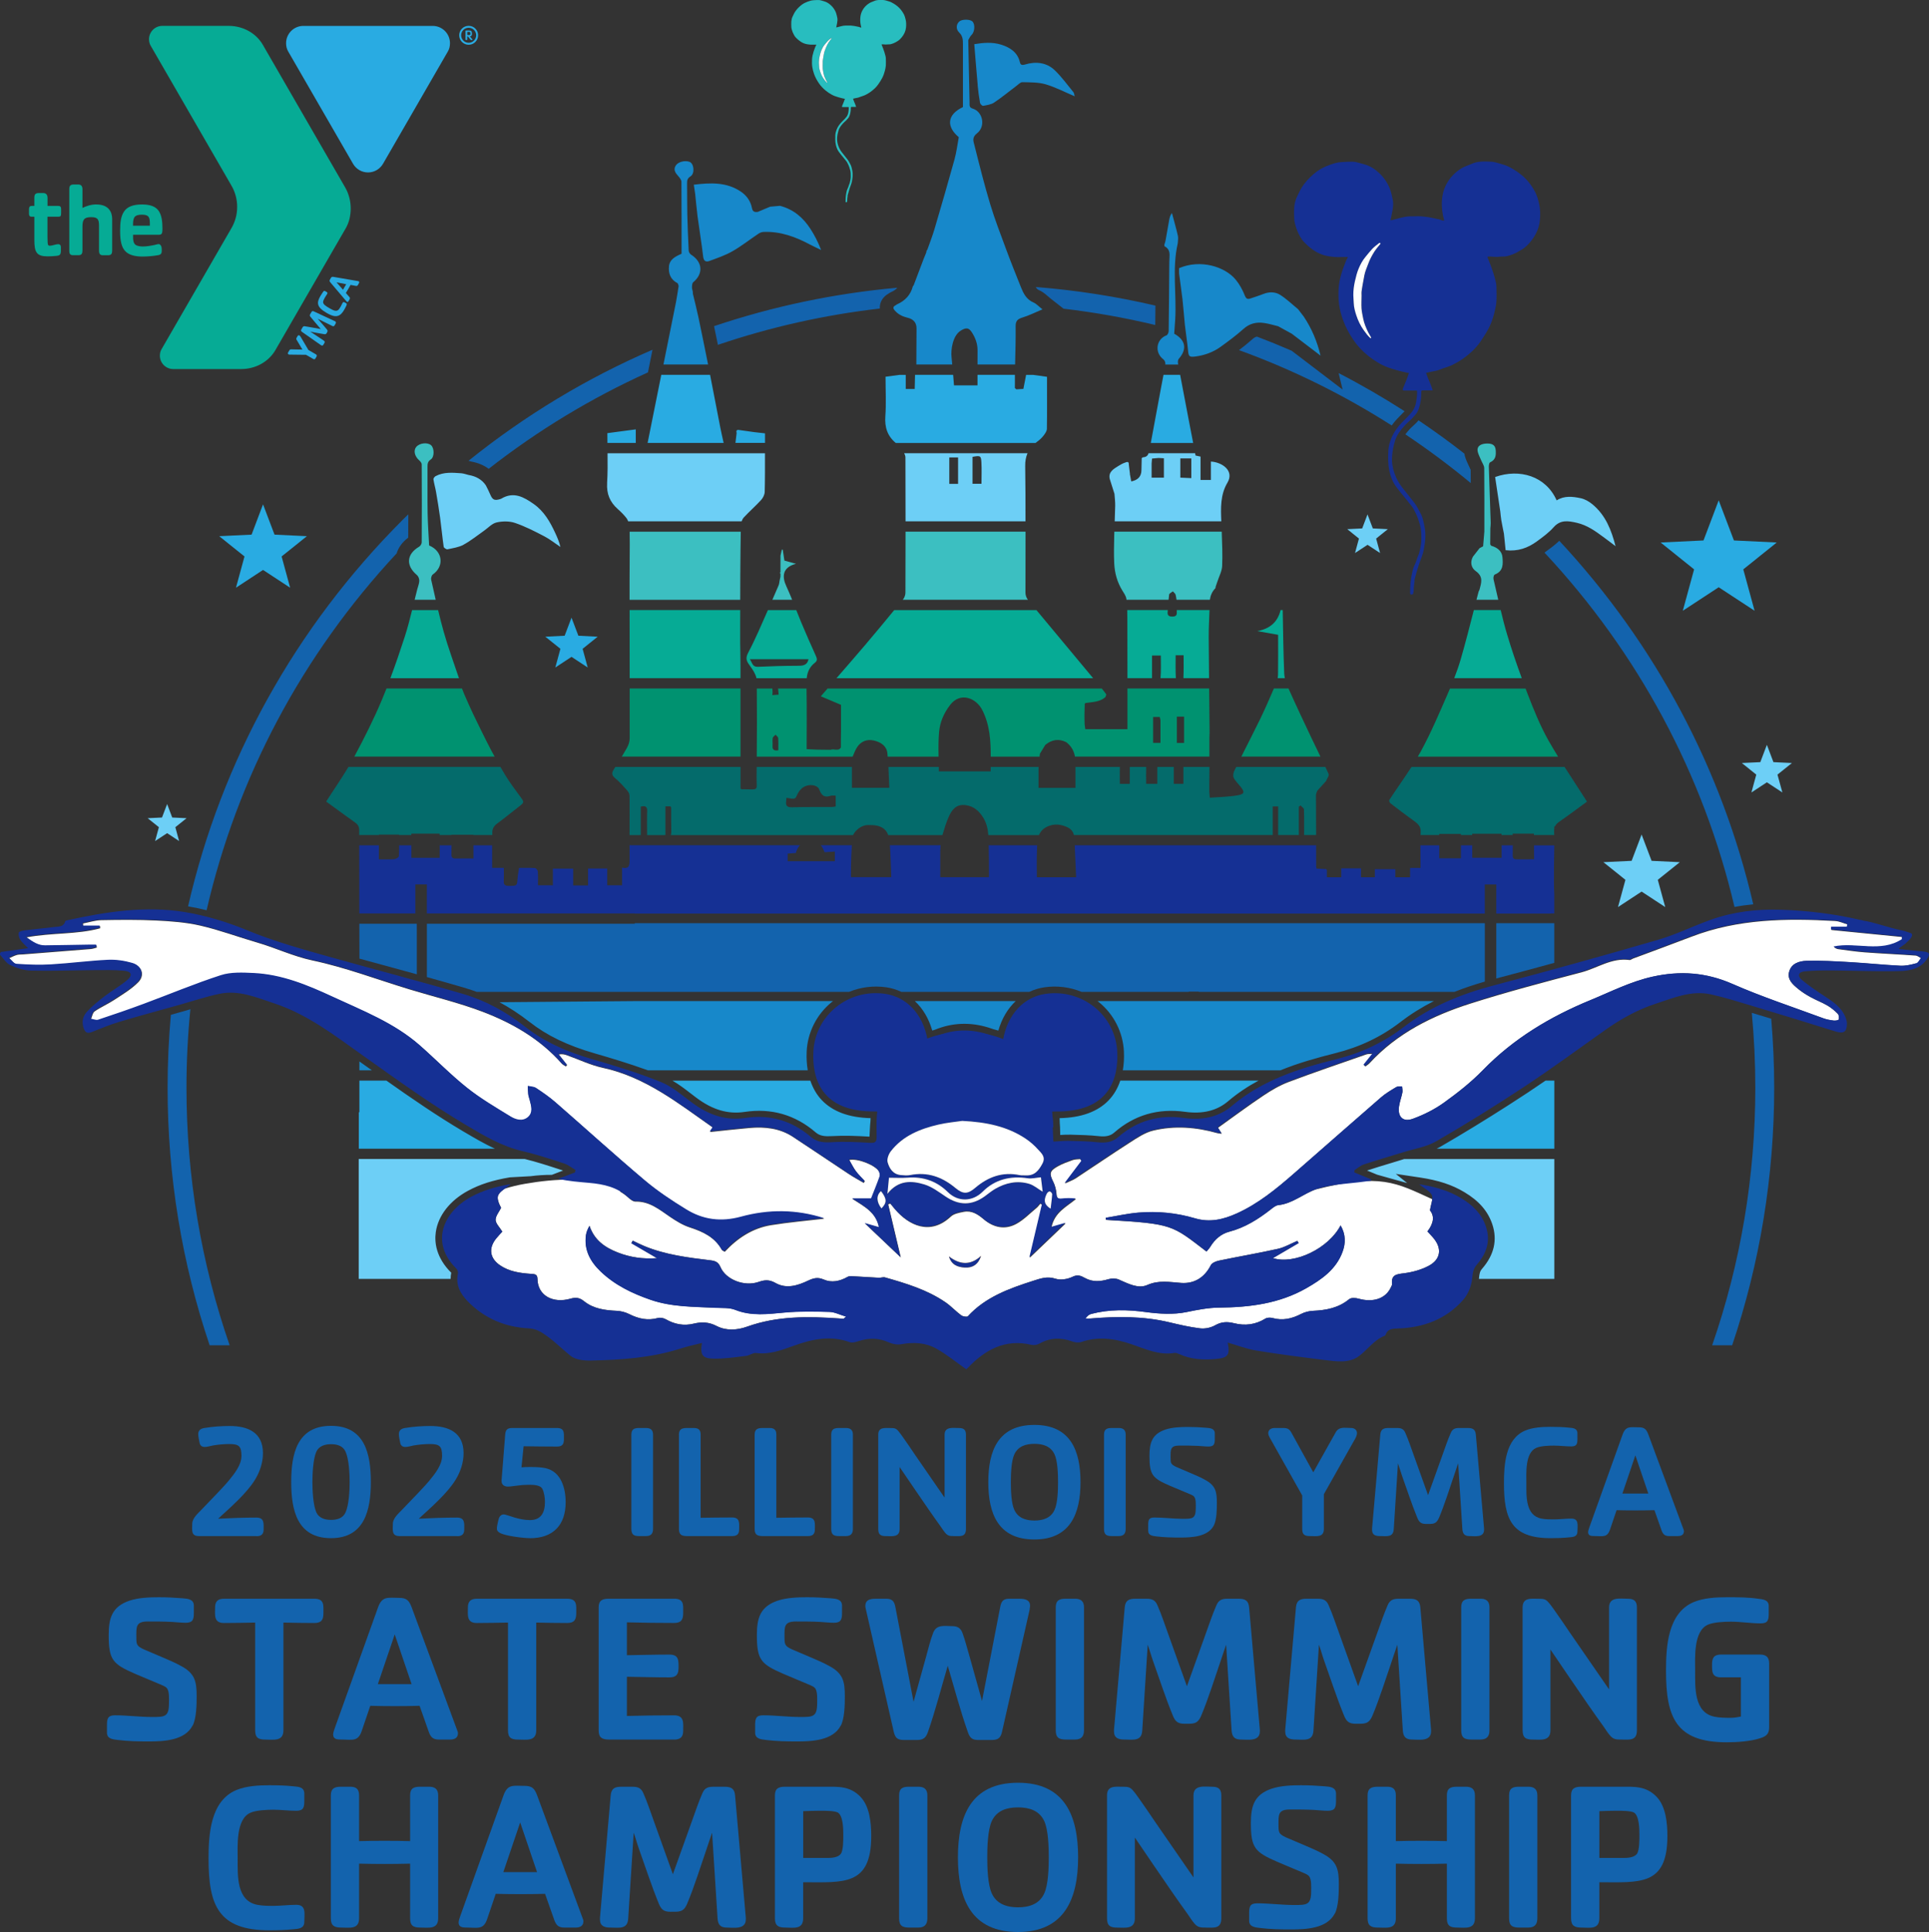 <?xml version="1.0" encoding="UTF-8"?>
<svg id="Layer_1" data-name="Layer 1" xmlns="http://www.w3.org/2000/svg" viewBox="0 0 500.45 501.25">
  <rect x="0" y="0" width="500.45" height="501.25" fill="#333333" stroke="none"/>
  <defs>
    <style>
      .cls-1, .cls-2 {
        fill: #06ab95;
      }

      .cls-1, .cls-3 {
        fill-rule: evenodd;
      }

      .cls-4 {
        fill: #153094;
      }

      .cls-5 {
        fill: #1363ad;
      }

      .cls-6 {
        fill: #28bdbf;
      }

      .cls-7 {
        fill: #046b6b;
      }

      .cls-8 {
        fill: #3cbfc1;
      }

      .cls-9 {
        fill: #009270;
      }

      .cls-10 {
        fill: #fff;
      }

      .cls-11 {
        fill: #f9ae1d;
      }

      .cls-12 {
        fill: #1788ca;
      }

      .cls-13, .cls-3 {
        fill: #29abe2;
      }

      .cls-14 {
        fill: #6dcff6;
      }
    </style>
  </defs>
  <g>
    <g>
      <path class="cls-13" d="M119.64,9.15c0,1.07.87,1.95,1.95,1.95h0c1.07,0,1.94-.87,1.95-1.95h0c0-1.07-.87-1.95-1.95-1.95h0c-1.08,0-1.95.87-1.95,1.95h0ZM119.13,9.15c0-1.35,1.1-2.45,2.46-2.45h0c1.36,0,2.45,1.1,2.45,2.45h0c0,1.36-1.09,2.46-2.45,2.46h0c-1.36,0-2.46-1.1-2.46-2.46h0Z"/>
      <path class="cls-13" d="M121.92,8.31c-.1-.05-.56-.03-.69-.03v.81h.47c.16,0,.24-.03.29-.08.03-.04.05-.09.05-.27,0-.27-.04-.38-.13-.43h0ZM122.51,10.38h-.23c-.09,0-.14-.01-.21-.09l-.67-.83h-.18v.79c0,.1-.04.13-.13.13h-.17c-.11,0-.15-.02-.15-.13v-2.21c0-.12.07-.12.15-.12h.71c.4,0,.49.02.63.16.13.13.19.36.19.69,0,.42-.17.65-.54.68l.63.75c.08.09.06.18-.05.18h0Z"/>
      <path class="cls-1" d="M89.58,48.67l-.19-.32-20.82-36.06-.36-.63c-1.76-3.06-5.15-4.95-8.91-4.95h-17.17c-1.91,0-3.47,1.55-3.47,3.47,0,.59.14,1.17.41,1.64l20.95,36.29c.96,1.63,1.51,3.53,1.51,5.56s-.52,3.81-1.42,5.41l-18.22,31.56c-.28.47-.41,1.04-.41,1.64,0,1.92,1.55,3.47,3.47,3.47h17.61c3.76,0,7.14-1.89,8.91-4.95l.36-.63,17.52-30.34.33-.56c.89-1.55,1.31-3.32,1.31-5.2s-.5-3.81-1.41-5.39h0ZM60.03,48.11s0,0,0,0h0s0,0,0,0h0Z"/>
      <path class="cls-2" d="M24.99,53.04c-1.44,0-2.72.48-3.6.91v-4.93c0-.51-.21-1.15-1.04-1.15h-1.2c-.77,0-1.17.24-1.17,1.15v16.13c0,.64.21,1.06.96,1.06h1.41c.83,0,1.04-.45,1.04-1.2v-6.11c0-1.91.39-2.56,2.28-2.56,1.78,0,2.02.68,2.02,2.3v.5h0c0,.26,0,.55,0,.88v5c0,.8.26,1.2.96,1.2h1.41c.83,0,1.04-.45,1.04-1.2v-8.18c0-1.74-.83-3.79-4.11-3.79h0ZM34.51,58.31c0-1.95.4-2.61,2.32-2.61,1.81,0,2.05.69,2.05,2.35v.51h-4.37v-.24h0ZM41.18,63.33c-.32,0-.64.13-.93.19-.98.21-2.08.43-3.25.43-.64,0-1.23-.13-1.6-.29-.83-.37-.91-1.41-.88-2.75h6.5c.94,0,1.12-.16,1.12-1.62,0-1.71-.16-3.39-.98-4.59-.77-1.09-2.11-1.65-4.32-1.65-2.35,0-3.81.61-4.61,1.76-.83,1.17-1.07,2.75-1.07,5.09,0,2.64.37,4.38,1.49,5.41.88.83,2.32,1.25,4.32,1.25,1.15,0,2.72-.11,4.03-.35.83-.13.96-.56.96-1.17,0-.29,0-.61-.05-.88-.08-.35-.32-.83-.72-.83h0Z"/>
      <path class="cls-2" d="M15.2,56.23h-2.88v5.36c0,1.25.05,1.73.16,1.95.08.14.21.21.4.21.75,0,1.57-.4,2.19-.4s.72.45.72.74v.96c0,.99-.27,1.25-1.12,1.33-.85.08-1.44.13-2.32.13-2.83,0-3.44-1.04-3.44-4.21v-6.08h-.75c-.5,0-.64-.35-.64-.77v-1.15c0-.67.27-.88.72-.88h.67v-2.16c0-.91.37-1.17,1.15-1.17h1.2c.83,0,1.07.67,1.07,1.17v2.16h2.61c.59,0,.91.08.91.85v.93c0,.91-.16,1.01-.64,1.01h0Z"/>
      <path class="cls-13" d="M77.97,87.34l2.04,3.46,1.93,1.12c.27.16.32.36.17.61l-.22.39c-.17.3-.33.38-.64.2l-1.86-1.07-4.24-.05c-.12,0-.23-.01-.31-.06-.22-.13-.17-.37-.08-.52l.28-.48c.15-.27.3-.3.52-.3l2.9.06-1.5-2.52c-.11-.18-.15-.32.01-.59l.23-.39c.13-.24.32-.27.49-.17.11.06.22.22.28.33h0Z"/>
      <path class="cls-13" d="M87.03,84.03l-.22.38c-.15.27-.35.29-.61.16l-3.79-1.88c.16.19.38.44.56.63.68.8,1.42,1.62,1.85,2.17.17.22.24.4.07.69l-.14.24c-.17.3-.35.32-.63.28-.69-.1-1.79-.31-2.82-.5-.26-.04-.58-.13-.82-.18l3.52,2.35c.24.17.32.34.17.61l-.22.38c-.16.28-.35.42-.67.2l-4.97-3.48c-.31-.21-.23-.43-.1-.65l.28-.49c.15-.25.3-.33.55-.3,1.02.15,2.81.49,4.18.73-.89-1.07-2.09-2.44-2.73-3.25-.15-.19-.16-.37-.01-.62l.29-.5c.13-.21.28-.39.61-.23l5.5,2.56c.35.16.32.4.16.68h0Z"/>
      <path class="cls-13" d="M89.85,79.32c-.2.4-.31.64-.55,1.05-.19.33-.45.72-.72,1-1.03,1.07-2.27.73-3.82-.17-2.64-1.53-2.65-2.65-1.64-4.4.24-.41.39-.63.64-1,.24-.35.38-.4.58-.28l.3.17c.32.19.4.3.23.59-.19.33-.33.47-.6.95-.17.29-.41.77-.44,1.05-.07.66.63,1.09,1.66,1.69,1.02.59,1.84.99,2.43.29.12-.15.28-.39.44-.67.27-.48.32-.66.51-1,.17-.29.31-.28.63-.09l.3.17c.2.11.23.27.04.65h0Z"/>
      <path class="cls-13" d="M87.29,73.23l1.7,1.95c.12-.21.25-.46.4-.71.16-.28.28-.47.43-.73l-2.54-.5h0ZM93.14,73.44l-.28.49c-.16.28-.34.28-.56.24l-1.35-.25c-.21.39-.38.68-.61,1.07-.22.38-.41.71-.61,1.03l.85.97c.2.22.29.37.11.68l-.24.41c-.18.31-.29.3-.42.23-.05-.03-.15-.12-.24-.23l-4.08-4.81c-.22-.26-.29-.43-.1-.76l.21-.37c.19-.33.38-.36.7-.3l6.36,1.09c.06,0,.11.02.16.04.22.13.17.33.08.48h0Z"/>
      <path class="cls-3" d="M112.24,6.72h-33.53c-2.48,0-4.49,2.01-4.49,4.49,0,.77.17,1.5.54,2.13l16.83,29.15c.77,1.35,2.23,2.25,3.89,2.25s3.11-.91,3.89-2.25l16.83-29.15c.37-.64.54-1.36.54-2.13,0-2.48-2.01-4.49-4.49-4.49h0Z"/>
    </g>
    <path class="cls-12" d="M173.55,69.07c.17-1.64,1.43-2.45,3.27-3.23,0-6.11.02-12.38-.03-18.65,0-.49-.42-1.04-.79-1.46-.79-.87-1.41-1.72-.64-2.85.62-.9,2.35-1.33,3.53-.89,1.17.43,1.43,3.04.25,3.77-.8.5-.9,1.04-.89,1.79.04,2.67,0,5.34.06,8.01.07,3.15.2,6.31.36,9.46.02.36.29.84.62,1.05,3,1.9,3.23,4.94.56,7.15-.3.25-.31.85-.33,1.29-.02.37.13.75.21,1.13,0,.18.01.37.02.55.5,2.1,1.04,4.18,1.48,6.29.85,4.03,1.66,8.06,2.47,12.09h-11.58c1.09-5.4,2.17-10.81,3.26-16.21.23-1.36.48-2.72.67-4.09.03-.24-.15-.51-.23-.77-1.91-.98-2.45-2.57-2.26-4.44ZM306.76,77.46c.25,2.27.4,4.56.64,6.83.25,2.26.62,4.5.83,6.76.13,1.4.34,1.65,1.88,1.45,2.42-.32,4.64-1.13,6.55-2.51,2.05-1.48,4.09-2.99,5.95-4.66,1.57-1.41,3.33-1.83,5.36-1.53,1.22.18,2.41.55,3.62.84,1.18.65,2.36,1.3,3.54,1.94,2.49,1.9,4.98,3.79,7.47,5.69-.88-3.67-2.29-7.05-4.38-10.16-.49-.63-.97-1.27-1.46-1.9-1.56-1.27-3-2.69-4.71-3.75-1.19-.74-2.73-.79-4.18-.23-1.14.44-2.3.83-3.47,1.21-.77.25-1.12.07-1.45-.76-.57-1.43-1.33-2.86-2.32-4.07-2.85-3.5-9.25-5.39-14.73-3.04,0,.44-.05.94,0,1.42.27,2.16.61,4.31.85,6.48ZM301.88,93.29c.31.23.51.83.45,1.22,0,.02,0,.04-.01.07h3.35c-.01-.07-.03-.14-.04-.22-.08-.41-.07-.97.18-1.26,2.2-2.49,1.83-4.85-1.18-6.52.09-1.19.19-2.43.26-3.68.39-6.58-.85-13.21.66-19.76.02-.66.18-1.36.03-1.99-.45-1.97-1.02-3.93-1.54-5.89-.49.67-.62,1.26-.72,1.86-.31,1.73-.62,3.47-.92,5.2-.04.17-.08.35-.12.52-.06.19-.13.38-.19.57.02.17-.03.45.06.5,1.37.7,1.33,1.87,1.25,3.07-.04.59-.04,1.18-.05,1.76-.04,5.7-.07,11.4-.15,17.1,0,.41-.26,1.05-.58,1.17-2.6.96-3.24,4.41-.74,6.27ZM180.97,56.13c.46,3.48,1.05,6.94,1.45,10.42.13,1.11.63,1.52,1.64,1.15,2.05-.76,4.16-1.47,6.01-2.54,2.37-1.36,4.5-3.06,6.77-4.57.36-.24.86-.41,1.3-.42,4.4-.16,8.29,1.29,12.01,3.28.94.5,1.92.94,2.88,1.4-.79-2.03-1.71-3.84-2.82-5.54-1.84-2.81-4.3-4.99-7.85-5.91-.84.07-1.68.14-2.52.22-.2.08-.4.16-.6.24-.89.37-1.77.74-2.66,1.12-.89.09-1.32-.06-1.52-1.09-.33-1.68-1.32-3.15-2.89-4.2-3.71-2.48-7.84-2.3-12.17-1.77.13.89.26,1.62.35,2.36.22,1.95.37,3.91.62,5.86ZM253.63,22.05c.14,1.55.35,3.09.62,4.62.05.31.58.83.79.79.99-.18,2.09-.33,2.87-.85,2.01-1.34,3.86-2.88,5.79-4.33.49-.36,1.03-.97,1.53-.96,2.02.05,4.14,0,6.03.55,2.56.75,4.95,2.01,7.54,3.11-.11-.4-.11-.8-.32-1.06-1.58-1.93-3.05-3.97-4.85-5.7-2.11-2.02-4.91-2.34-7.72-1.48-.96.29-1.19-.06-1.32-.61-.57-2.48-2.45-3.79-4.85-4.54-2.3-.72-4.66-.52-6.98-.13.3,3.65.57,7.12.89,10.59ZM235.49,82.44q2.29.57,2.29,2.75c-.01,3.13-.03,6.25-.05,9.38h9.31c-.06-.64-.11-1.29-.18-1.93-.2-1.84.26-5.58,2.43-6.88,1.36-.82,2.04-.78,2.86.49.92,1.43,1.47,2.96,1.46,4.65-.01,1.22-.01,2.44-.01,3.67h9.75c.08-3.31.18-6.63.14-9.94-.01-1.32.46-1.85,1.77-2.25,1.66-.5,3.21-1.29,5.19-2.12-1.06-.83-1.6-1.47-2.31-1.77-1.89-.82-2.63-2.37-3.28-3.99-1.3-3.26-2.62-6.52-3.83-9.8-1.43-3.87-2.93-7.73-4.12-11.66-1.53-5.08-2.82-10.23-4.11-15.37-.25-1.01-.72-2,.69-3.1,2.29-1.79,1.49-5.63-1.16-6.4-.93-.27-.78-.9-.79-1.52-.11-5.42-.23-10.83-.34-16.25.28-.45.47-.98.85-1.33.8-.74,1-2.68.25-3.48-.54-.59-2.54-.65-3.3-.11-.91.65-1.12,2.03-.16,2.95.96.92.98,1.95.98,3.05v16.3c-4.13,1.94-4.37,5.06-1.08,7.81-.36,1.95-.59,3.88-1.1,5.74-1.67,6.05-3.43,12.08-5.2,18.11-.53,1.79-1.22,3.54-1.84,5.3-.07.1-.14.2-.21.3-.04.18-.07.36-.11.54-.21.52-.44,1.03-.64,1.55-.87,2.29-1.73,4.58-2.6,6.87h.01c-.08.09-.16.19-.23.29-.56,2.16-1.93,3.71-4.1,4.67-.13.06-.23.17-.36.24-.73.38-.74.75-.21,1.37.88,1.03,2.03,1.55,3.35,1.88Z"/>
    <path class="cls-7" d="M375.31,199.08c.39.36.78.72,1.18,1.08h0c-.39-.36-.78-.72-1.18-1.08h0s.02-.07.03-.1h-9.15c-1.85,2.88-3.87,5.67-5.74,8.55-.12.19.06.71.28.88,1.88,1.46,3.78,2.89,5.71,4.29,1.16.84,2.25,1.52,2.14,3.22-.02.24-.02.49-.03.73h4.83v-.3h5.63v.3h2.93v-.34h7.62v.34h2.88c0-.12,0-.24,0-.36h5.51c0,.12,0,.24,0,.36h5.26c0-.33,0-.66-.02-.99,0-.23,0-.43.04-.62v-.59h.16c.21-.48.58-.87,1.13-1.25,2.43-1.68,4.79-3.46,7.19-5.21-.2-.33-.32-.52-.44-.71-1.77-2.78-3.6-5.53-5.37-8.3h-30.57s-.02.07-.03.1ZM377.67,200.98h0c-.39-.27-.79-.54-1.18-.82.39.27.79.54,1.18.82ZM320.25,199.89c-.27.55-.43,1.37-.19,1.88.41.86,1.18,1.57,1.8,2.35,1.12,1.42,1.03,1.92-.92,2.25-2.32.39-4.71.41-7.07.59-.05-.53-.1-1.06-.14-1.59h0c0-.09,0-.19,0-.28,0-.38,0-.75,0-1.13.01-.99.02-1.98.03-2.97,0-.28.01-.56.02-.83,0-.39,0-.79,0-1.18h-6.76v4.38h-2.5v-4.38h-4.28v4.37h-2.89c0-1.43-.03-2.9.01-4.37h-4.26v4.39h-2.57c0-1.46-.05-2.92,0-4.39h-11.52c0,1.78,0,3.57,0,5.43h-9.58v-4.5c0-.19,0-.38,0-.57.01-.12.02-.24.03-.36h-12.44c0,.38,0,.77,0,1.15h-13.46c0-.38,0-.77,0-1.15h-13.07c.09,1.78.14,3.58.23,5.42h-9.7v-5.42h-24.71c0,.81-.02,1.62-.03,2.44-.05,4.05.88,3.32-3.88,3.35-.08,0-.16-.1-.28-.18,0-1.87,0-3.74,0-5.61h-32.48c-.09.14-.18.29-.28.44-.57.89-.87,1.57.18,2.43,1.17.95,2.16,2.09,3.15,3.2.34.38.64.93.64,1.4.02,3.4,0,6.8,0,10.21h2.91v-7.39c1.14-.27,1.7-.05,1.66,1.13-.07,2.06-.03,4.12-.02,6.26h4.76v-7.46h1.32c.07.17.16.29.16.42.01,2.08-.02,4.16.04,6.23,0,.35-.04.62-.16.81h47.33c.6-1.37,2.34-2.63,3.84-2.61.82.01,1.67,0,2.45.19,1.55.38,2.37,1.19,2.81,2.42h14.07c.5-1.63.96-3.27,1.67-4.82.75-1.64,1.83-3.25,4.27-2.96,2.23.26,3.59,1.56,4.66,3.28.88,1.42,1.19,2.96,1.31,4.5h13.14c.36-.89,1.01-1.67,2.2-2.22,1.79-.83,3.62-.58,5.28.24.89.44,1.37,1.13,1.6,1.97h51.56v-7.42h1.41v7.42h5.37v-7.34c.14-.12.28-.23.42-.35.32.35.89.69.9,1.04.08,2.18.05,4.37.04,6.65h3.12c-.01-3.44-.03-6.88-.04-10.31,0-.38.21-.77.32-1.15.77-.86,1.54-1.71,2.31-2.57.23-.62.84-1.38.64-1.84-.27-.6-.54-1.2-.82-1.8h-23.13c-.15.31-.31.61-.46.91ZM216.79,209.25c-.29.04-.61.11-.93.12-3.47.02-6.95-.02-10.42.07-1.2.03-1.6-.36-1.5-1.38.03-.36.06-.71.09-1.07.42.07.84.14,1.26.2.67.1,1.09.08,1.4-.71.8-2.05,2.44-3.04,4.37-2.73.54.09,1.27.52,1.43.95.53,1.42,1.17,2.4,3.06,1.75.34-.12.77-.02,1.26-.02v2.83ZM307.37,210.23c.08-.34.23-.67.43-1-.21.32-.36.66-.43,1ZM98.29,216.65h-5.1c0-.42,0-.84,0-1.26,0-.87-.29-1.43-1.01-1.95-2.55-1.82-5.07-3.67-7.56-5.48,1.94-3.05,3.98-5.97,5.79-8.99h39.41c.43.73.85,1.47,1.3,2.2,1.13,1.82,2.41,3.57,3.7,5.31,1.25,1.69,1.28,1.66-.32,2.9-1.84,1.43-3.64,2.9-5.51,4.28-.93.68-1.33,1.46-1.27,2.55,0,.15,0,.29.01.44h-4.91v-.08h-5.7s0,.05,0,.08h-3.07v-.36h-7.34v.36h-3.19s0-.07,0-.11h-5.24v.11Z"/>
    <path class="cls-8" d="M387.45,150.19c.42,1.8.83,3.61,1.25,5.42h-5.65c.18-.7.36-1.41.55-2.11.04-.17.18-.32.23-.49.45-1.74,1.1-3.38-.97-4.84-1.18-.83-1.51-2.31-.74-3.73.58-.74,1.16-1.49,1.74-2.23.3-.16.61-.31.91-.47.11-1.28.21-2.56.32-3.83,0-5.48.03-10.96-.03-16.44,0-.67-.51-1.34-.78-2.01-.34-.85-.85-1.69-.95-2.57-.13-1.17.88-1.8,2.5-1.82,1.45-.01,2.13.52,2.21,1.75.08,1.26.06,2.44-1.45,3.13-.26.12-.34.77-.33,1.17.14,4.83.32,9.65.48,14.48.02.49-.06.99-.09,1.48-.02,1.36-.04,2.72-.04,4.08,0,.15.17.29.27.44,1.63.45,2.78,1.42,2.91,2.98.14,1.73.29,3.58-2,4.49-.25.1-.41.78-.32,1.13ZM192.07,148.52c0-.28,0-.56,0-.83.03-3.25.05-6.5.11-9.74h-28.83c.01,1.07.02,2.14.03,3.2-.02,3.12-.05,6.24-.05,9.37,0,1.7,0,3.4,0,5.1h28.71c0-2.36.01-4.73.02-7.09ZM266.06,137.94h-31.13c0,5.26-.01,10.52-.03,15.78,0,.59-.21,1.28-.58,1.74-.04.05-.08.1-.12.15h32.48c-.39-.48-.64-1.19-.64-1.8-.01-5.29.01-10.58.02-15.87ZM315.35,152.31c.15-.45.31-.9.46-1.35.44-1.38,1.2-2.74,1.26-4.13.12-2.96,0-5.93-.11-8.89h-27.86c0,.31-.02.61-.03.92-.05,2.44-.12,4.89,0,7.33.12,2.48.77,4.86,2.12,7.05.43.69.95,1.42,1.04,2.18,0,.06.01.13.02.19h10.92c.04-.46.09-.91.15-1.36.04-.31.63-.55.96-.83.25.3.64.56.72.89.1.43.17.86.23,1.3h8.65c.16-1.09.56-2.13,1.47-3.04.04-.04,0-.17,0-.25ZM107.57,155.61h5.47c-.4-1.74-.78-3.48-1.18-5.22-.09-.41.1-1.11.43-1.34,3.06-2.18,2.55-6.08-.96-7.53-.14-2.83-.34-5.61-.39-8.4-.07-3.99,0-7.97-.03-11.96,0-.78.02-1.4.85-1.95.99-.65.93-2.96.07-3.7-.93-.81-2.97-.58-3.83.43-.79.93-.45,2.42.74,3.48.31.27.66.69.67,1.04.04,6.75.04,13.49,0,20.24,0,.39-.32.93-.67,1.14-3.28,1.92-3.51,4.88-.58,7.35.39.33.63.99.62,1.49-.02.73-.33,1.45-.52,2.18-.24.92-.46,1.84-.69,2.76ZM205.51,155.61c-.48-1.18-.97-2.36-1.51-3.52-1.1-2.34-1.15-4.88,2.51-5.82-1.14-.32-2.12-.59-3.01-.83-.15-1-.28-1.91-.42-2.82-.08,0-.16,0-.25-.01-.11.52-.23,1.04-.34,1.55,0,1.18,0,2.36-.01,3.54,0,.27,0,.54,0,.81-.07.03-.15.06-.22.09.07.06.15.12.22.18,0,.27,0,.54,0,.81-.08.37-.16.73-.23,1.1-.08.39-.09.79-.24,1.15-.53,1.26-1.08,2.52-1.63,3.77h5.12Z"/>
    <path class="cls-9" d="M375.58,180.03c-2.21,5.04-4.35,10.14-7.01,14.99-.24.43-.49.86-.74,1.29h36.39c-.87-1.41-1.72-2.83-2.53-4.26-2.16-3.85-3.81-7.96-5.39-12.05-.17-.45-.34-.9-.51-1.35h-19.62c-.2.47-.39.93-.6,1.39ZM380.33,195.55h0c-.2,0-.4.01-.6.04.2-.03.4-.04.6-.04ZM161.31,196.3c.47-.77.93-1.54,1.37-2.33.41-.73.68-1.62.68-2.43,0-4.3,0-8.61,0-12.91h28.75c0,5.89,0,11.78,0,17.67h-30.81ZM330.49,178.63h3.79c.04.08.07.16.11.24,1.87,4.19,3.84,8.34,5.8,12.49.78,1.65,1.59,3.29,2.38,4.94h-20.53c1.64-3.25,3.31-6.5,4.9-9.77,1.26-2.6,2.41-5.25,3.55-7.9ZM91.92,196.3c2.59-4.8,5.03-9.69,7.14-14.68.42-.99.81-1.99,1.21-2.99h19.59c.18.47.36.94.55,1.41.77,1.73,1.51,3.48,2.33,5.19,1.51,3.12,3.02,6.24,4.63,9.32.31.59.63,1.17.95,1.75h-36.39ZM292.5,179.83c0,3.11,0,6.22,0,9.35h-10.94c-.06-.46-.12-.85-.17-1.24-.01-.45-.02-.91-.03-1.36-.39-.12-.79-.24-1.19-.37.4.12.79.24,1.19.37,0-.36,0-.72-.01-1.08.02-.99.05-1.98.07-2.98.11,0,.19-.04.24-.13,1.78-.26,3.65-.26,5.09-1.49.08-.27.33-.65.22-.8-.35-.5-.74-.98-1.13-1.46h-71.14c-.58.67-1.16,1.33-1.75,2.01,1.72.73,3.35,1.42,5.24,2.22v6.69c-.01.73-.02,1.45-.03,2.18,0,.36,0,.73,0,1.09,0,.36,0,.72,0,1.09-.64,1.11-1.81.23-2.65.61-1.19-.01-2.37-.02-3.56-.04-.86-.04-1.72-.08-2.68-.13,0-5.32.07-10.52-.03-15.72h-7.38c.05.52.1,1.04.15,1.58-.57.04-.99.07-1.66.12.14-.57.07-1.15.03-1.7h-4.04c.06,5.89.05,11.78-.01,17.67h24.87c.41-.94.75-1.94,1.37-2.75.95-1.22,2.35-1.83,4.08-1.45,1.94.43,3.38,1.47,3.57,3.31.03.29.05.59.07.89h13.21c-.04-2.15-.06-4.28.13-6.39.22-2.51,1.2-4.86,2.87-7.03,2.66-3.47,6.76-1.8,8.34,1.33,1.98,3.91,2.19,7.96,2.19,12.09h12.68c.02-.25.05-.5.07-.75.46-.75.92-1.5,1.38-2.26l.07-.08c1.64-1.31,3.43-1.66,5.4-.66,1.33,1.02,2,2.3,2.25,3.74h34.88c0-1.34,0-2.67,0-4.01,0-.28,0-.56,0-.83.02-.5.05-.99.05-1.49-.04-3.78-.08-7.56-.12-11.34h-21.2c0,.4,0,.8,0,1.2ZM201.91,194.66c-1.17.19-1.56-.23-1.48-1.17.05-.67-.08-1.36.04-2.02.05-.31.48-.57.74-.85.24.29.65.56.68.86.08,1.03.03,2.06.03,3.19ZM305.32,185.93h1.87v6.82h-1.87v-6.82ZM299.17,186.02h1.72c.06.28.12.57.18.85,0,1.93,0,3.87,0,5.87h-1.91v-6.72Z"/>
    <path class="cls-2" d="M382.36,158.28h6.97c.51,2.15,1.05,4.29,1.69,6.41,1.13,3.79,2.41,7.54,3.78,11.26h-17.52c.63-1.63,1.21-3.27,1.69-4.93,1.22-4.22,2.31-8.48,3.4-12.74ZM224.83,166.9c-2.56,3.01-5.16,6-7.82,9.06h66.59c-4.91-5.89-9.82-11.77-14.71-17.67h-36.9c-2.37,2.89-4.75,5.77-7.17,8.61ZM163.35,158.28h28.69c0,1.27,0,2.54-.01,3.8,0,1.55,0,3.1,0,4.65.03,1.99.08,3.98.08,5.97,0,1.09,0,2.17,0,3.25h-28.75c0-5.89,0-11.78-.02-17.67ZM182.41,173.18s0,.05,0,.07h0s0-.05,0-.07ZM326.19,163.74c1.78.32,3.55.63,5.4.96,0,3.4.03,6.8-.02,10.19,0,.35-.04.71-.1,1.06h1.87c-.09-.4-.15-.8-.17-1.2-.23-5.49-.28-10.98-.39-16.47h-.55c-.69,2.84-2.47,4.79-6.04,5.46ZM209.28,175.96h-13.03c-.22-1.08-.92-2.18-1.61-3.11-.86-1.16-1.38-1.91-.55-3.48,1.91-3.6,3.48-7.36,5.13-11.08h7.36c.41,1.05.83,2.11,1.27,3.15,1.22,2.9,2.48,5.79,3.79,8.67.31.69.51,1.26-.2,1.81-1.44,1.12-1.99,2.49-2.15,4.04ZM196.67,173c3.37-.16,6.74-.26,10.11-.26,1.4,0,2.6-.01,2.98-1.71h-15.22c.69,1.04.66,2.04,2.14,1.97ZM119.07,175.96c-1.34-4.01-2.81-7.98-3.96-12.04-.53-1.87-1-3.75-1.45-5.63h-6.75c-.58,2.35-1.18,4.69-1.93,6.99-1.16,3.58-2.38,7.15-3.7,10.68h17.78ZM302.97,158.28h-10.53c.02.76.03,1.51.03,2.27.02,5.13.03,10.27.03,15.4h6.38v-5.88h2.28c0,1.98.08,3.94-.08,5.88h4s-.03-.08-.03-.12c-.1-1.89-.05-3.79-.05-5.82h2.07c0,2,.04,3.97-.05,5.94h6.65c-.04-3.55-.07-7.1-.09-10.65-.01-2.34.13-4.68.21-7.02h-8.49c0,.14,0,.27,0,.41.05.78-.08,1.28-1.15,1.28-1,0-1.3-.38-1.22-1.22.01-.16.02-.31.04-.47Z"/>
    <path class="cls-14" d="M419.15,141.72c-1.07-.81-2.13-1.63-3.22-2.42-2.08-1.54-4.17-3.04-6.85-3.66-2.23-.51-4.24-.85-6,1.14-1.25,1.41-2.86,2.59-4.43,3.73-2.28,1.65-4.85,2.6-8.04,2.24-.15-1.42-.29-2.86-.44-4.29-.23-1.17-.48-2.33-.68-3.5-.13-.74-.17-1.48-.26-2.22-.45-2.99-.89-5.99-1.34-8.98,6.33-2.25,13.15-.26,15.96,6.06,1.96-1.25,4.14-1.01,6.24-.56,1.09.23,2.18.86,3.02,1.56,3.48,2.87,4.95,6.76,6.03,10.91ZM157.51,125.34c-.17,2.76.69,4.9,2.79,6.76.81.71,1.58,1.49,2.23,2.32.19.25.32.54.44.84h29.43c.13-.38.33-.75.58-1.02,1.43-1.55,3.05-2.95,4.47-4.51.51-.56.92-1.39.94-2.11.09-3.34.07-6.68.07-10.02h-40.84c.03,2.61.04,5.19-.12,7.75ZM266.58,117.59h-32c.18.36.32.72.32,1.08.03,5.53.03,11.06.03,16.59h31.12c0-4.77,0-9.54-.08-14.32-.02-1.27.18-2.37.6-3.35ZM248.56,125.54h-2.28v-6.86h2.28v6.86ZM254.63,125.51h-2.32v-6.98c2.03-.37,2.2-.32,2.3,1.39.11,1.84.02,3.68.02,5.6ZM297.02,118.57c-.19.03-.39.06-.58.1-.08.07-.16.14-.24.2-.02,1.03-.06,2.05-.07,3.08q-.01,2.46-2.65,2.95c-.12-.66-.24-1.31-.36-1.97h0c.04-.07.04-.13,0-.2-.09-.75-.18-1.49-.27-2.24.05-.98-.68-.56-1.07-.43-.58.19-1.11.52-1.63.83-1.32.81-2.68,1.61-2.23,3.41.4,1.27.81,2.55,1.21,3.82.07,1.02.21,2.04.19,3.06-.03,1.36-.08,2.72-.13,4.08h27.66c-.15-3.44-.27-6.91,1.59-10.03,1.85-3.11-1.4-5.32-4.29-5.48v4.78h-2.69v-6.07c-.57-.12-.99-.21-1.29-.27-.04-.2-.08-.4-.12-.6h-12.08c-.13.43-.35.81-.97.98ZM306.22,118.94h2.85v5.11c-1-.05-1.9-.09-2.85-.13v-4.98ZM298.88,118.97c.57-.05,1.13-.1,1.69-.15.44.03.88.05,1.39.08v5.02h-3.19v-3.7c.03-.39.07-.78.11-1.26ZM120.29,141.3c1.88-1.02,3.53-2.38,5.28-3.6,1.08-.75,2.05-1.87,3.25-2.15,1.5-.35,3.35-.37,4.78.12,2.65.9,5.15,2.19,7.62,3.48,1.48.77,2.78,1.83,4.17,2.76-.31-1.33-.82-2.51-1.37-3.69-1.32-2.84-2.87-5.58-5.59-7.48-2.49-1.74-5.15-3.31-8.4-1.35-.08.05-.18.07-.27.1-1.48.45-1.99.19-2.57-1.19-.33-.81-.75-1.58-1.14-2.37h0c-1.04-1.54-2.58-2.38-4.49-2.7-.63-.15-1.25-.39-1.88-.44-2.27-.17-4.57-.37-6.66.74-.28.15-.6.57-.57.83.16,1.09.48,2.16.67,3.24.38,2.23.76,4.47,1.06,6.72.34,2.51.57,5.04.93,7.55.04.27.71.71.98.65,1.43-.31,2.97-.53,4.2-1.2Z"/>
    <path class="cls-13" d="M301.84,97.25h4.33c.78,4.17,1.58,8.34,2.38,12.51.33,1.71.66,3.43,1,5.17h-10.97s0-.09,0-.13c.86-4.68,1.72-9.36,2.6-14.03.22-1.17.45-2.34.67-3.51ZM168.02,114.92h19.72c-.31-1.35-.61-2.7-.88-4.06-.9-4.53-1.74-9.08-2.64-13.61h-12.66c-1.18,5.88-2.36,11.77-3.55,17.67ZM237.39,97.25h9.89c.07.9.14,1.81.22,2.73h6.1c0-.92,0-1.83,0-2.73h9.7c0,.78,0,1.55,0,2.33,0,.36,0,.72-.01,1.08.12.12.25.23.37.35.63-.04,1.26-.07,1.84-.11.23-1.18.46-2.35.71-3.64h1.83c1.17.16,2.33.32,3.59.5,0,.4,0,.83,0,1.26,0,4.07.04,8.15-.03,12.22,0,.58-.44,1.22-.83,1.73-.44.58-1,1.12-1.61,1.56-.18.13-.33.26-.5.4h-36.26c-2.21-1.83-2.91-4.13-2.71-6.93.24-3.33.05-6.69.05-10.26,1.19-.16,2.38-.32,3.63-.48h1.61v3.66h2.33c.02-1.22.04-2.44.08-3.66ZM260.98,99.68c.06.01.13.06.19.09,0,0,0,0,0,0-.06-.02-.13-.07-.19-.09ZM164.94,111.4c-2.56.34-4.96.66-7.37.98,0,.85.01,1.7.02,2.54h7.35v-3.51ZM198.47,114.92c0-.83,0-1.65,0-2.49-1.04-.12-1.9-.21-2.75-.31-1.28-.18-2.57-.36-3.85-.54-.75-.17-.93.14-.76.75-.11.86-.21,1.72-.31,2.58h7.68Z"/>
    <polygon class="cls-13" points="68.24 130.85 71.22 138.71 79.62 139.11 73.06 144.37 75.27 152.48 68.24 147.87 61.22 152.48 63.43 144.37 56.87 139.11 65.27 138.71 68.24 130.85"/>
    <polygon class="cls-13" points="148.27 160.25 150.05 164.94 155.06 165.19 151.15 168.33 152.47 173.18 148.27 170.42 144.07 173.18 145.39 168.33 141.47 165.19 146.49 164.94 148.27 160.25"/>
    <polygon class="cls-13" points="445.89 129.81 449.84 140.22 460.95 140.75 452.27 147.72 455.2 158.46 445.89 152.36 436.58 158.46 439.51 147.72 430.83 140.75 441.95 140.22 445.89 129.81"/>
    <polygon class="cls-14" points="44.68 212.1 43.36 208.61 42.03 212.1 38.31 212.28 41.22 214.61 40.24 218.21 43.36 216.16 46.47 218.21 45.49 214.61 48.4 212.28 44.68 212.1"/>
    <polygon class="cls-14" points="464.89 197.96 460.09 197.73 458.39 193.24 456.69 197.73 451.89 197.96 455.64 200.97 454.38 205.6 458.39 202.97 462.41 205.6 461.14 200.97 464.89 197.96"/>
    <path class="cls-14" d="M425.88,216.49l2.6,6.85,7.32.35-5.71,4.58,1.93,7.07-6.13-4.02-6.13,4.02,1.93-7.07-5.71-4.58,7.32-.35,2.6-6.85ZM353.42,137.1l-3.89.19,3.03,2.44-1.02,3.75,3.25-2.13,3.25,2.13-1.02-3.75,3.03-2.44-3.89-.19-1.38-3.64-1.38,3.64Z"/>
    <path class="cls-4" d="M403.17,230.06c0-.36,0-.73-.02-1.09,0-.17,0-.34,0-.51,0-1.28,0-2.56.01-3.84h0c.02-1.76.06-3.53.08-5.29h-5.26c0,.91.02,3.74.02,3.62,0-.07-1.25,0-1.35,0-5.1-.1-4.08.76-4.19-3.63h-2.89v3.23h-7.62v-3.23h-2.93v3.36h-5.63v-3.36h-4.89c0,1.92.04,3.86.04,5.85h-2.71v2.44h-3.83v-2.1h-5.32v2.1h-3.59v-2.32h-5.12v2.32h-3.73c0-.63,0-1.26,0-1.89-.08-.08-.16-.16-.23-.24-.81-.04-1.62-.08-2.46-.13-.04-.26-.09-.44-.09-.61,0-1.81-.01-3.62-.02-5.43h-62.62c.09,2.77.28,5.53.37,8.29h-10.19c-.03-2.39-.06-4.78.03-7.17.01-.37.02-.75.04-1.13h-12.57c.07,2.76.08,5.52.08,8.29h-12.64v-6.8c.03-.5.06-1,.09-1.5h-13.16c.2,2.76.25,5.53.36,8.29h-10.46c0-.96,0-1.92.01-2.88.03-1.8.12-3.61.22-5.41h-8.05c.35.43.66,1.02,1,1.82.83-.06,1.7-.11,2.64-.18v2.51h-12.24v-1.97c.72-.06,1.38-.11,2.13-.17.17-.76.56-1.47,1.05-2.01h-44.2c0,1.37,0,2.73,0,4.1,0,1.22-.17,2.09-1.94,1.71v4.58h-3.86v-4.34h-4.97v4.38h-3.86v-4.36h-5.26v4.33h-3.87c0-1.27.05-2.44-.04-3.61-.02-.32-.46-.85-.74-.87-1.4-.09-2.82-.04-4.12-.04-.15,1.01-.33,1.84-.39,2.68-.15,2.02-.13,1.98-2.32,1.98-.98,0-1.3-.34-1.26-1.2.05-1.11.01-2.23.01-3.47h-3.03v-5.41c0-.1,0-.19,0-.29,0-.05,0-.09,0-.14h-4.85v3.41c-1.69,0-3.16-.03-4.63.01-.86.02-1.1-.34-1.08-1.07.02-.78.02-1.56.02-2.35h-3.07v3.24h-7.34v-3.24h-3.18c0,.94-.01,1.88-.07,2.82-.02.29-.77.73-1.21.77-1.26.1-2.53.04-3.98.04v-3.63h-5.09c0,5.89,0,11.78.02,17.67h14.54v-7.53h2.98v7.53h53.93v.04h220.54v-7.56h2.98v7.56h14.07v-.04h.98v-4.89c-.02-.68-.05-1.37-.08-2.05ZM177.39,227.36c-.22.09-.43.17-.65.26h0c.22-.09.43-.17.65-.26h0ZM177.39,227.36h0c0-.29.03-.51.09-.67-.06.16-.1.38-.09.67Z"/>
    <path class="cls-5" d="M381.56,125.33c-5.46-4.53-11.12-8.74-16.96-12.64.33-.43.69-.87,1.11-1.33.28-.3.59-.59.93-.9.24-.22.49-.45.72-.68.18-.18.34-.36.51-.55.05-.06.1-.11.15-.17,4.05,2.72,8.01,5.6,11.88,8.62.17.98.53,1.81.84,2.47.09.19.18.39.26.58.13.32.29.65.45.97.03.06.06.11.09.16.01,1.15.02,2.3.02,3.46ZM363,108.12l.14-.14c.44-.44.86-.86,1.26-1.29-5.56-3.57-11.26-6.87-17.11-9.89l1.03,4.27-13.22-10.07c-2.97-1.29-5.98-2.52-9.01-3.67-.46.12-.81.34-1.14.64-1.14,1.02-2.33,1.98-3.51,2.87,13.86,5.03,27.13,11.58,39.62,19.55.55-.77,1.19-1.52,1.94-2.26ZM454.86,234.63c-8.15-35.07-25.31-67.45-50.32-94.32-1.16,1.09-2.43,2.04-3.82,3.04,0,0-.02.01-.03.02,24.46,26.18,41.27,57.74,49.3,91.94,1.58-.31,3.21-.53,4.88-.69ZM456.17,240.7c-1.63.16-3.25.37-4.88.64.93,4.57,1.7,9.18,2.31,13.82,1.72.7,3.46,1.39,5.21,2.04-.66-5.55-1.55-11.06-2.64-16.5ZM52.34,242c-.26-.07-.53-.14-.79-.2-1.26-.29-2.55-.52-3.88-.7-.05,0-.11-.01-.16-.02-.96,4.83-1.75,9.71-2.37,14.63,1.72-.66,3.46-1.33,5.21-1.98.55-3.94,1.22-7.86,1.99-11.74ZM49.32,258.26c.15-.05.31-.09.46-.14.02-.16.04-.33.06-.49-.63.24-1.26.47-1.88.71-.8.31-1.6.62-2.39.92-.26.1-.52.2-.77.3.46-.13.92-.26,1.38-.39,1.05-.29,2.09-.61,3.14-.92ZM53.6,236.16c7.93-34.44,24.74-66.22,49.3-92.58.47-1.55,1.5-2.96,3.01-4.09.01-2,.02-4.02.02-6.05-.47.46-.94.91-1.41,1.38-28.03,28.03-47.08,62.63-55.73,100.33,1.59.27,3.19.61,4.81,1.01ZM49.39,261.85c-.76.22-1.51.45-2.27.66-.93.26-1.86.52-2.79.78-.56,6.25-.85,12.55-.85,18.89,0,23.09,3.74,45.6,10.91,66.85h5.19c-7.36-21.21-11.2-43.74-11.2-66.85,0-6.84.34-13.62,1.01-20.33ZM454.48,262.78c.6,6.41.91,12.89.91,19.41,0,23.12-3.84,45.64-11.2,66.85h5.19c7.17-21.25,10.91-43.76,10.91-66.85,0-6-.27-11.97-.77-17.88-1.65-.5-3.34-1.01-5.05-1.53ZM228.26,80.04c-.02-.36,0-.68.06-.96.17-.85.68-2.03,2.17-2.89.18-.13.45-.31.8-.46.66-.29,1.14-.64,1.5-1.08-16.33,1.47-32.26,4.83-47.54,9.97.33,1.6.66,3.21,1,4.85,13.54-4.6,27.6-7.76,42.01-9.42ZM122.29,119.76c1.74.31,3.24.94,4.49,1.88,12.82-10.03,26.68-18.4,41.32-25.02l1.18-5.88c-17.02,7.35-33.06,17.01-47.73,28.81.14.04.27.08.4.11.12.03.24.07.35.1ZM269.53,75.26c.96.42,1.63,1,2.28,1.56.23.2.49.43.81.68l3.3,2.59c8.05.94,15.98,2.36,23.79,4.23.02-1.68.03-3.35.05-5.03-10.15-2.37-20.52-3.99-31.05-4.83.28.49.52.68.83.81Z"/>
    <path class="cls-14" d="M271.53,314.98s.07.05.11.07l.38.23s-.05.1-.08.15c-.04.08-.09.17-.13.26-.07.15-.14.29-.2.45-.04.09-.08.18-.11.27-.07.17-.12.34-.18.52-.03.08-.06.17-.08.25-.08.27-.15.55-.21.84l-.51,2.53-.4.38,1.41-5.96ZM347.15,321.87c-1.64,1.84-3.74,3.41-6,4.56-.01,0-.03.01-.04.02,0,0-.02,0-.03.01-3.78,1.91-8.02,2.67-11.35,1.62l-3.7-1.16c-1.03.2-2.06.4-3.07.59-2.1.4-4.21.8-6.3,1.24-.46.1-.87.28-1.03.39-.54,1.03-1.18,1.93-1.9,2.68h25.86c3.37-2.09,5.86-4.3,7.08-7.57.31-.83.47-1.61.48-2.37ZM231.93,301.11c.55,1.93,1.51,2.01,1.92,2.04h.19c.07.02.14.03.21.03.56.04,1.09.07,1.5,0,1.04-.21,2.06-.31,3.06-.31,3.55,0,6.88,1.32,10.1,3.99,1.38,1.14,1.63,1.14,2.96,0,4.03-3.44,8.28-4.64,12.99-3.67.17.03.43.03.7.03.23,0,.46,0,.68,0,1,.05,1.66-.26,2.67-2.17.07-.14.12-.23.12-.34h-37.04c-.05.17-.08.32-.07.4ZM266.5,308.81c-2.4-.71-4.9-.32-7.44,1.15-.55.32-1.09.73-1.67,1.17-.29.22-.57.44-.86.65-.23.17-.47.33-.7.48-.09.05-.17.1-.26.15-.15.09-.3.18-.45.26-.1.05-.2.1-.3.15-.14.07-.28.14-.41.21-.1.05-.21.09-.31.14-.08.04-.16.08-.25.11.08.04.15.08.22.12.09.05.17.09.26.14.16.09.31.19.46.28.08.05.16.1.23.15.16.11.31.22.45.33.06.05.12.09.18.14.2.16.39.32.58.47.7.6,1.41,1.03,2.12,1.31,1.48.6,2.97.52,4.43-.28,1.21-.65,2.31-1.63,3.47-2.66.5-.44,1-.89,1.51-1.31.12-.1.27-.29.43-.48.07-.08.14-.16.21-.25.05-.05.09-.11.14-.16l.62-.69c-.26-.17-.51-.34-.76-.51-.68-.47-1.32-.91-1.9-1.08ZM185.33,329.41c-.21-.49-.25-.6-1.22-.71l-.14-.02c-2.7-.33-5.45-.67-8.19-1.17l.35.2-5.54.43c-1.11.09-2.2.1-3.26.05-2.64-.12-5.17-.65-7.64-1.61-1.83-.71-4.14-1.82-5.99-3.85.24,2.07,1.33,3.99,3.34,5.91,1.23,1.18,2.59,2.22,4.13,3.18h25.84c-.71-.7-1.29-1.51-1.67-2.41ZM371.48,329.92c-1.66.88-3.63,1.51-5.73,1.9h14.44c.02-.14.04-.28.06-.42.14-1.58.37-3.01,1.66-4.5,2.32-2.67,2.94-5.25,1.97-8.15-.87-2.59-2.69-4.65-5.74-6.47-1.43-.86-2.97-1.55-4.7-2.1l-.12,1.13s0,.03,0,.05c-.06.53-.18,1.05-.31,1.57-.05.21-.1.43-.15.65.77,1.04,1.13,1.83,1.16,2.6.03.96-.45,1.88-1.4,3.19.18.19.35.39.52.59,1.99,2.31,2.12,4.35,1.87,5.65-.23,1.25-1.03,3.01-3.52,4.33ZM228.95,315.78c.14.29.26.59.37.91.03.09.06.18.09.27.12.36.22.72.3,1.12l.5,2.47.38.36-1.31-5.57-.36.36s.02.05.03.07ZM369.62,312.15c-8.81-3.69-18.58-4.38-27.68-1.92-.08.03-.16.06-.24.09-.19.07-.38.15-.58.23-.07.03-.13.06-.2.09-.76.35-1.52.76-2.31,1.2-1.75.96-3.56,1.95-5.7,2.38-.35.07-.71.13-1.07.17-.16.05-.63.41-.88.61l-.13.1c-2.82,2.2-6.67,4.89-11.47,6.15-1.94.51-3.17,1.98-3.87,3.13-.26.43-.57.79-.84,1.1-.1.11-.19.22-.28.33l-.1.13c.1-.05.19-.09.29-.13.07-.03.13-.06.2-.09.04-.02.08-.03.12-.04.43-.16.82-.26,1.09-.32,2.11-.44,4.24-.84,6.36-1.25,2.92-.56,5.93-1.14,8.87-1.79,1-.22,2.01-.71,3.09-1.22.54-.26,1.08-.52,1.63-.75l1.34-.57,2.12,3.3h0s0,0,0,0l-1.86,1.09-.32.19c3.71-1.26,7.4-3.99,9.08-7.22l1.45-2.8,1.58,2.72c1.51,2.6,1.72,5.42.62,8.38-.35.94-.78,1.81-1.27,2.61-.89,1.44-1.98,2.67-3.2,3.76h14.01c.41-2.68,2.98-3.01,4.46-3.2l.13-.02c2.18-.28,4.19-.88,5.82-1.74.7-.37,1.57-1,1.74-1.91.15-.79-.24-1.76-1.09-2.75-.31-.36-.64-.71-.96-1.06l-1.45-1.58.88-1.15c.7-.92,1.37-1.79,1.55-2.17-.04-.06-.09-.14-.15-.22-.18-.26-.46-.6-.72-.92l-.48-.59.11-.76c.09-.58.22-1.12.33-1.6ZM131.21,321.11c-.34.36-.75.81-1.12,1.27-.49.61-1.05,1.52-.91,2.44.11.72.62,1.3,1.15,1.73.15.12.3.23.44.32,1.7,1.13,3.65,1.57,5.99,1.79.33.03.68.06,1.03.08h.19c2.1.13,3.18,1.13,3.2,2.98,0,.03,0,.05,0,.08h14.22c-.25-.22-.51-.44-.75-.67-3.49-3.33-4.91-6.91-4.34-10.95.04-.3.1-.58.18-.86.24-.83.61-1.56.93-2.15l.22-.4,1.68-3.03h0s0,0,0,0l1.25,3.72c.92,2.74,2.83,4.5,6.37,5.87.64.25,1.28.46,1.93.64l-1.39-.81,1.94-3.55,1.47.69c.32.15.65.31.97.46.68.33,1.32.64,1.97.91,1.31.54,2.63.99,3.97,1.37,4.02,1.14,8.21,1.65,12.58,2.19l.14.02c.24.03.49.07.73.12.06.01.13.03.19.04.22.05.44.12.65.2.02,0,.05.01.07.02-.03-.03-.06-.06-.08-.09-.02-.03-.05-.05-.07-.08-.08-.1-.17-.21-.24-.33-1.5-2.68-4.02-3.95-7.34-5.03-2.06-.67-3.95-1.85-5.52-2.92-.37-.25-.74-.51-1.1-.77-2.3-1.61-4.28-2.98-6.92-2.95-1.29.04-2.37-.84-3.08-1.5-.25-.23-.52-.43-.78-.63-.14.08-.28.16-.44.22-.73.29-1.51.29-2.19-.01-6.89-3.04-14.7-4-21.99-2.72-1.65.29-3.24.67-4.73,1.13-.1.08-.2.15-.29.23-.03.02-.06.05-.09.07-.08.07-.15.13-.21.19-.03.03-.06.06-.09.09-.08.08-.14.17-.18.24.02-.04,0,.44.69,1.74l.42.78-.39.8c-.18.36-.4.73-.62,1.09-.23.39-.63,1.03-.62,1.26.04.14.42.66.67,1,.26.35.55.74.81,1.18l.67,1.1-.86.96c-.11.13-.25.27-.39.43ZM286.58,314.25l-1.75.29h0s0,0,0,0l.67,3.61,1.35.08c16.08.94,16.37,1.16,23.84,6.89l2.3,1.76s-.02.03-.03.04c-.14.17-.27.34-.37.54-1.16,2.29-2.87,3.51-5.06,3.66-.25.02-.5,0-.76,0-.07,0-.14,0-.21,0-.5-.03-1-.08-1.49-.13-2.16-.2-4.39-.4-6.8.33-.45.13-.9.29-1.35.49h-2.36c-.91-.24-1.88-.66-2.84-1.09l-.78-.34c-1.1-.48-2.58-.54-3.85-.16-1.99.6-3.45.55-4.72-.14-1.13-.61-2.67-1.45-4.89-.37-.97.47-2.34.65-3.12.39-.24-.08-.47-.13-.7-.18-2.25-.51-4.15.09-5.85.64l-.38.12c-1.14.36-2.27.74-3.38,1.13h-27.31c-2.13-.74-4.34-1.4-6.66-2.06-.15-.04-.3-.07-.45-.09-.05,0-.1,0-.15,0-.07,0-.14-.01-.2-.01-.02,0-.04,0-.06,0-.11,0-.21,0-.31.02-.04,0-.09,0-.13.01-.13.02-.26.04-.37.05-.11.02-.22.04-.32.04h0c-.97-.05-1.94-.11-2.91-.17-1.05-.07-2.1-.13-3.15-.18-.12,0-.24-.02-.37-.02-.74-.06-1.76-.14-2.66.38-1.71.98-3.26,1.18-4.6.6-2.33-1.01-4.07-.36-5.52.32-1.15.55-2.15.91-3.04,1.11h-2.65c-.4-.11-.78-.25-1.15-.46-1.16-.66-2.2-.9-3.16-.91-.95,0-1.82.22-2.64.51-.53.18-1.09.28-1.67.3-1.66.06-3.41-.5-4.65-1.46-.63-.49-1.14-1.07-1.42-1.74,0,0,0,0,0,0-.1-.24-.21-.45-.33-.65-.02-.04-.05-.08-.07-.12-.12-.19-.24-.36-.37-.51-.02-.03-.05-.05-.07-.08-.06-.06-.11-.13-.17-.19l.8.51h0s.99-1.06.99-1.06c.84-.91,1.7-1.72,2.58-2.44,2.63-2.15,5.42-3.45,8.45-3.94,2.27-.37,4.53-.65,6.85-.91.86-.1,1.72-.19,2.6-.28,1.42-.15,2.85-.31,4.29-.48l.33-3.37c-7.3-2.37-14.88-2.51-22.51-.42-3.58.98-6.77.92-9.83-.21-1.02-.38-2.03-.87-3.03-1.49-3.08-1.89-7.06-4.44-10.56-7.4-1.68-1.42-3.36-2.87-5.03-4.32h47.85c.53.35,1.06.7,1.59,1.06,2.09,1.4,4.18,2.8,6.28,4.19.91.6,1.85,1.15,2.76,1.67.41.23.81.47,1.21.71l1.42.84.78-1.19c-.1.25-.2.5-.3.75-.07.17-.14.34-.21.52h-9.65l4.96,3.19c.32.21.64.41.96.61,1.04.66,1.96,1.24,2.75,1.88.34.27.66.55.93.85l-1.63,2.86,13.48,12.79-3.36-14.22c2.12,1.7,4.42,2.67,6.69,2.8,2.79.16,5.42-.92,7.83-3.18.39-.37,1.5-.59,2.31-.74l.17-.03c1.13-.22,2.13.19,3.68,1.51,3.28,2.8,6.99,3.31,10.45,1.45,1.16-.63,2.17-1.42,3.14-2.25l-3.49,14.78,13.57-12.97-1.64-2.85c.7-.75,1.56-1.38,2.48-2.06.56-.42,1.15-.84,1.71-1.32l3.09-2.58-4-.47c-1.2-.14-2.37-.16-3.56-.05-.04-.37-.11-.8-.21-1.24-.03-.12-.05-.23-.08-.36-.15-.58-.37-1.2-.67-1.8-.35-.7-.47-1.03-.5-1.19.11-.1.35-.29.93-.61.52-.29,1.08-.55,1.65-.78l-2.02,2.68,2.12,2.61c.39-.18.73-.33,1.05-.47.7-.31,1.31-.57,1.91-.97,1.82-1.2,3.64-2.41,5.45-3.62,1.36-.91,2.74-1.83,4.14-2.76h47.87c-.95.83-1.89,1.66-2.84,2.48-.92.8-1.85,1.6-2.81,2.4-3.51,2.93-7.29,5.73-11.59,7.67-3.77,1.7-6.65,2.05-9.62,1.17-4.97-1.47-10.13-1.99-15.35-1.54-1.02.09-2.03.22-3.03.38-1,.16-1.99.34-2.96.52-.86.16-1.72.32-2.58.46ZM258.19,320.12l-4.84,4.44c-1.99,1.83-3.76,1.84-6.09.04l-4.26-3.28,1.54,5.15c1.15,3.83,4.51,4.04,5.62,4.11.16.01.32.02.47.02,2.69,0,4.65-1.49,5.54-4.23l2.02-6.25ZM120.39,331.81h13.8c-1.83-.34-3.65-.93-5.34-2.05-1.76-1.17-2.83-2.7-3.09-4.42-.26-1.72.31-3.5,1.65-5.15.23-.29.47-.56.7-.81-.6-.81-1.24-1.73-1.25-2.88-.02-1.22.59-2.22,1.13-3.1.02-.03.04-.07.06-.1-.06-.14-.12-.28-.18-.42-.02-.04-.03-.08-.05-.13-.04-.11-.08-.21-.11-.32-.02-.05-.03-.1-.05-.15-.03-.11-.07-.23-.09-.34-.01-.04-.02-.08-.03-.13-.04-.16-.07-.31-.09-.47,0-.02,0-.04,0-.06-.02-.13-.03-.27-.03-.4,0-.05,0-.1,0-.15,0-.11,0-.22.02-.32,0-.05.01-.11.02-.16,0-.03,0-.07.01-.1-1.58.51-3,1.11-4.36,1.84-3.68,1.99-6.15,5.05-6.59,8.18-.38,2.66.7,5.32,3.12,7.7.73.72,1.11,1.94.89,2.91-.08.36-.11.7-.12,1.05ZM226.78,300.71s.09.04.13.07c.07.04.14.08.22.13.21.12.4.25.59.38.06.04.12.08.17.12.23.16.44.33.64.5.01.01.03.02.04.04-.02-.09-.03-.18-.04-.27-.01-.08-.03-.17-.04-.25,0-.11,0-.22,0-.33,0-.09,0-.17,0-.26,0-.04,0-.08.01-.12h-1.71ZM150.27,302.17l1.07.62-.45,2.32c.43.04.86.08,1.29.12l1.02.09c2.14.19,4.47.55,6.71,1.45l.05-.13,1.55.88s.08.05.13.07l.04.02s.01,0,.02.01c.43.25.86.52,1.28.82.01,0,.03.02.04.03.4.29.78.6,1.16.95.44.41.68.54.77.58.04,0,.08,0,.12,0,.28,0,.54.03.81.05.15.01.31.01.45.03.32.04.63.1.94.17.1.02.21.03.31.06.31.08.6.17.89.27.1.03.2.06.29.09.27.1.52.21.78.33.11.05.23.09.34.14.22.11.43.22.65.34.14.07.28.14.41.22.18.1.34.21.51.31.16.1.33.19.49.3.14.09.28.19.42.28.18.12.36.24.54.36.31.21.61.43.91.64.35.25.7.49,1.06.74,1.37.93,2.99,1.95,4.64,2.49,3.16,1.03,6.35,2.41,8.55,5.46,1.19-1.14,2.43-2.12,3.71-2.96.05-.03.1-.07.16-.11.44-.28.89-.55,1.34-.8,0,0,0,0,0,0,.33-.18.67-.35,1.01-.51.12-.06.24-.13.37-.18.2-.09.4-.16.59-.24.27-.11.54-.24.82-.34.05-.02.1-.03.15-.05.9-.32,1.81-.59,2.74-.78-2.05.21-4.11.6-6.17,1.16-5.68,1.55-10.78.87-15.58-2.08-3.18-1.95-7.3-4.59-10.98-7.71-2.71-2.29-5.4-4.62-8.07-6.96h-10.31c.58.28,1.11.62,1.59.93.28.18.56.37.84.53ZM117.08,330.22c-3.99-3.98-4.39-7.93-4.02-10.55.61-4.28,3.66-8.2,8.38-10.74,3.08-1.66,6.42-2.73,10.83-3.47l5.4-.3c1.83-.24,3.67-.36,5.5-.35l2.9-1.11c-.06-.03-.12-.05-.19-.07l-.76-.25c-2.93-.96-5.96-1.94-8.98-2.68h-43.08v31.1h23.85c0-.52.05-1.05.15-1.59ZM218.16,300.71h-.63c.35.23.69.46,1.04.69l-.4-.69ZM360.73,301.8c-2,.6-4.06,1.23-6.07,1.89l2.63,1.08s5.26,1.49,7.78,2.17l-2.95-2.38,6.31.95c4.75.71,8.29,1.88,11.48,3.79,3.8,2.27,6.1,4.92,7.25,8.34,1.36,4.06.47,7.94-2.64,11.52-.57.65-.7,1.21-.82,2.54,0,.04-.01.07-.01.11h19.56v-31.1h-38.95c-1.18.37-2.37.73-3.56,1.09ZM342.62,300.71c-1.94,1.7-3.87,3.4-5.82,5.09-1.58,1.38-3.21,2.77-4.91,4.11-1.32,1.04-2.68,2.06-4.11,3.01-.08.05-.16.1-.24.15-.94.62-1.92,1.21-2.92,1.77-1,.56-2.02,1.1-3.08,1.58-3.05,1.37-7.17,2.77-12.02,1.33-2.34-.69-4.72-1.15-7.13-1.38.75.2,1.44.43,2.11.7,2.58,1.02,4.76,2.59,8.2,5.22,1.46-2.27,3.45-3.79,5.77-4.4,3.31-.87,6.37-2.52,10.22-5.52l.12-.09c.65-.51,1.55-1.22,2.66-1.33.24-.03.48-.06.71-.11,1.64-.33,3.16-1.16,4.74-2.03.84-.46,1.71-.93,2.62-1.34.1-.04.19-.09.29-.13.22-.09.44-.18.67-.27.09-.04.18-.08.27-.11l.13-.04s0,0,.01,0c.1-.03.19-.07.28-.1,2.72-.87,5.57-1.19,8.35-1.48h-.02s.24-2.73.24-2.73l.73-.46c.22-.14.44-.3.66-.45.47-.33.99-.7,1.59-.98h-10.13ZM272.73,301.48c.06-.04.11-.08.17-.12.18-.12.38-.24.59-.36.19-.11.39-.2.58-.3h-1.58c0,.08.01.15,0,.23,0,.04,0,.07-.01.11-.02.22-.06.45-.13.69,0,0,0,0,0,.01,0,0,.02-.02.03-.02.11-.08.22-.16.34-.24ZM223.6,303.08c.36.45.79.89,1.23,1.35.25.26.5.52.75.79l.58.63c.12-.33.24-.65.36-.98,0-.05-.03-.11-.05-.15-.28-.47-1.53-1.17-2.87-1.65ZM246.1,312.89c-.09-.04-.18-.09-.27-.13-.17-.09-.33-.18-.5-.27-.08-.04-.15-.08-.23-.13-.24-.14-.49-.3-.73-.46-.27-.18-.54-.37-.81-.55-1.45-.99-2.81-1.93-4.23-2.36-.45-.14-.87-.25-1.28-.34-.12-.03-.22-.03-.34-.06-.28-.05-.56-.1-.82-.13-.14-.01-.26,0-.39-.02-.22-.01-.45-.03-.66-.02-.14,0-.26.03-.39.05-.19.02-.38.04-.56.08-.13.03-.26.08-.38.12-.17.05-.34.1-.5.17-.13.05-.25.13-.37.19-.15.08-.3.16-.44.26-.12.08-.23.18-.35.27-.14.11-.28.22-.41.34-.11.11-.23.23-.34.35-.09.09-.17.19-.26.29l.84,1.04c.26.33.53.66.8.97,1.21,1.42,3.7,3.82,6.7,3.98,1.8.1,3.58-.66,5.27-2.25.13-.12.27-.23.41-.34.05-.03.09-.06.14-.09.1-.07.2-.13.3-.19.06-.03.11-.06.17-.09.1-.05.2-.1.3-.15.06-.03.12-.05.17-.08.04-.01.07-.03.11-.05-.07-.03-.14-.06-.21-.09-.1-.04-.19-.08-.29-.12-.15-.07-.3-.14-.45-.21ZM283.25,300.71h-.93l.29.43c.21-.14.43-.28.64-.43Z"/>
    <path class="cls-13" d="M277.82,297.86c1.54.03,3.11.07,4.67.17h-8.86c.38-.02.76-.05,1.15-.07.91-.06,1.77-.12,2.6-.11h.44ZM227.83,298.03h1.61c.09-.14.19-.28.28-.41,3.72-4.8,9.08-6.55,13.33-7.54,1.69-.39,3.42-.61,4.81-.79.55-.07,1.06-.13,1.51-.2l.17-.03h.17c7.38.37,12.69,1.85,17.2,4.83.98.65,1.94,1.42,2.8,2.27.29.28.57.58.84.88.09.1.18.2.28.3.01.01.02.03.03.04.07.07.14.15.21.23.02.03.04.05.07.07.09.1.19.21.28.33,0,0,.01.01.02.02h.3l-.07-1.65c-.02-.43-.04-.87-.07-1.3-.02-.35-.04-.71-.05-1.06-.14-.01-.27-.03-.41-.04-1.08-.11-2.16-.21-3.23-.35l-1.17-.15-.4-.37c-2.38-2.19-5.51-3.52-10.14-4.33-4.34-.75-9.04-.5-14.37.77-2.92.7-5.18,1.71-6.89,3.08l-.33.27-.42.08c-1.72.33-3.37.76-4.92,1.26,0,.35,0,.71,0,1.06,0,.38-.02,1.54-.88,2.35-.18.16-.37.28-.56.39ZM259.31,294.09c-2.7-.86-5.81-1.34-9.59-1.54-.43.06-.91.12-1.42.19-1.38.17-2.94.37-4.46.72-3.1.72-6.85,1.9-9.79,4.58h32.59c-.52-.46-1.07-.88-1.63-1.24-1.74-1.15-3.6-2.04-5.7-2.7ZM230,286.77l-.38,1.96c-.12.6-.21,1.22-.29,1.87,1.22-.36,2.49-.67,3.79-.93,2.07-1.57,4.66-2.71,7.91-3.49,5.79-1.38,10.95-1.65,15.76-.81,3.45.6,7.83,1.69,11.47,4.81h.1c1.02.14,2.04.24,3.06.34-.06-.62-.15-1.22-.26-1.81l-.36-1.95h.25c-.4-2.32-1.06-4.45-2-6.41h-37.44c-.88,1.88-1.52,4-1.91,6.39l.31.02ZM151.58,294.91c-2.84-2.52-5.69-5.04-8.55-7.53-1.3-1.13-2.72-2.14-4.09-3.06.02.08.05.17.07.25.05.17.1.34.15.51l.02.09c.04.15.08.32.13.49.33,1.29.64,3.04-.25,4.54-.04.06-.08.12-.12.17-.05.07-.09.14-.14.21-.03.04-.06.07-.1.11-.07.09-.14.18-.23.26-.12.12-.25.24-.39.36-.58.48-1.23.77-1.92.92-1.39.3-2.98-.03-4.59-1.02l-1.66-1.02c-3.29-2.01-6.69-4.09-9.78-6.55-.8-.64-1.58-1.29-2.35-1.96-.51-.44-1-.89-1.5-1.34h-10c5.14,3.57,10.4,7.08,15.78,10.26,4.66,2.76,9.01,5.33,14.07,6.5,1.16.27,2.31.58,3.46.91h15.53c-1.19-1.05-2.36-2.09-3.53-3.12ZM334.82,282.24c1.69-.64,3.39-1.26,5.1-1.87h21.86c-.15.05-.29.11-.44.2l-.26.15c-1.33.79-2.7,1.61-3.93,2.68-4.62,4.01-9.23,8.05-13.83,12.09-.96.84-1.92,1.68-2.88,2.53,0,0-.02.02-.03.02h-46.82c.11-.07.21-.14.32-.21l.54-.35c1.66-1.07,3.37-2.17,5.06-2.57,4.86-1.15,10.16-.94,15.74.65.35.1.67.13.98.16.12.01.26.02.42.04l3.62.45-2.04-3.26c.73-.52,1.45-1.05,2.17-1.57,1.05-.76,2.07-1.49,3.08-2.22,1.7-1.22,3.38-2.4,5.1-3.55,2.39-1.6,4.37-2.67,6.22-3.37ZM329.31,292.17c-.07.03-.14.08-.19.15h0c.05-.07.12-.12.19-.15ZM365.94,288.65c2.84-1.03,5.49-2.4,7.66-3.96,2.13-1.53,3.99-2.96,5.63-4.33h-13.86l.1,1.39c0,.13.03.25.04.38.06.45.14,1.01.02,1.63-.12.61-.28,1.19-.43,1.75-.17.61-.33,1.19-.42,1.75-.16,1.01.06,1.44.15,1.51.09.08.48.11,1.12-.12ZM394.75,280.36h-10.32c-2.39,2.27-5.23,4.58-8.81,7.15-2.46,1.76-5.32,3.24-8.49,4.4-1.85.67-3.14.35-3.94-.09-.23-.12-.42-.26-.57-.38-.15-.12-.29-.26-.42-.4-.9-1.02-1.23-2.53-.95-4.33.12-.75.31-1.45.5-2.13.03-.09.05-.18.07-.27-.87.53-1.68,1.08-2.4,1.7-4.6,3.99-9.18,8-13.75,12.02h15.52c.76-.23,1.52-.46,2.28-.7.91-.28,1.84-.53,2.73-.76,2.04-.53,3.97-1.04,5.57-1.97,7.53-4.36,15.15-9.08,22.65-14.03.11-.07.21-.14.32-.21ZM140.1,280.94c1.7,1.12,3.51,2.36,5.2,3.83,2.87,2.5,5.72,5.02,8.58,7.55,2.13,1.89,4.3,3.8,6.48,5.72h46.9c-.85-.57-1.7-1.14-2.56-1.7-2.67-1.75-5.91-2.39-10.18-2.02-2.36.21-4.75.46-7.07.71-1.04.11-2.07.22-3.1.33l-3.64.37,1.83-2.78c-.61-.43-1.22-.87-1.83-1.3-6.25-4.45-12.24-8.7-19.1-11.29h-23.03c.49.1,1.02.25,1.52.58ZM122.29,280.95c2.92,2.33,6.23,4.35,9.43,6.3l1.67,1.02c.29.18.62.35.95.47.55.2,1.12.24,1.54-.1.46-.38.39-.98-.04-2.59v-.02s-.02-.07-.02-.07c-.04-.14-.08-.28-.12-.41-.12-.42-.27-.89-.33-1.42-.07-.57-.08-1.12-.08-1.64,0-.2,0-.4-.01-.59l-.05-1.54h-13.64c.24.2.47.4.71.59ZM120.35,293.64c-6.95-4.11-13.62-8.7-20.1-13.28h-7.01c0,2.22,0,4.43,0,6.65,0,.48,0,.96,0,1.55-.05,0-.1,0-.15,0v9.47h35.31c-2.8-1.3-5.45-2.86-8.04-4.39ZM400.94,280.36h2.31v17.67h-30.52c.27-.13.53-.27.8-.42,5.95-3.44,11.95-7.12,17.91-10.94-.07.17-.13.34-.17.51h0c.04-.17.09-.34.17-.51,1.64-1.06,3.28-2.12,4.92-3.2,1.54-1.02,3.07-2.06,4.59-3.1ZM391.25,287.18c-.82.46-1.64.91-2.46,1.37.82-.46,1.64-.91,2.46-1.37h0ZM395.99,283.91h0c-.08-.02-.17-.03-.26-.04.09.01.17.02.26.04ZM226.22,286.62c.35-2.27.9-4.35,1.65-6.26h-13.93c.47,1.03,1.07,1.95,1.82,2.72,2.22,2.3,5.76,3.48,10.46,3.54ZM287.61,285.49c-2.85,2.95-7.13,4.5-12.71,4.61.02.4.03.8.04,1.21.02.37.06.73.07,1.1l.05,1.99h-.02s0,.05,0,.07c.78-.05,1.59-.1,2.41-.08h.44c2.36.06,4.79.12,7.2.38,1.84.2,2.99-.07,3.99-.94,5.19-4.55,11.39-6.35,18.41-5.37,4.49.62,8.22-.29,11.08-2.72,2.51-2.14,5.18-3.9,7.93-5.38h-35.86c-.67,2-1.68,3.73-3.04,5.13ZM186.77,291.61c-.06-.01-.12-.03-.17-.04l.08.05s.06,0,.1-.01ZM274.55,286.63c4.77-.04,8.34-1.22,10.58-3.54.75-.78,1.35-1.69,1.82-2.72h-14.1c.79,1.95,1.36,4.04,1.7,6.26ZM179.21,283.7c.48.37.95.73,1.43,1.09,4.23,3.17,8.22,4.34,12.55,3.69,6.92-1.04,13.12.75,18.43,5.32,1.1.95,2.39,1.07,4.25.96,3.25-.19,6.45-.05,9.71.14l.09-1.92c.03-.71.08-1.38.15-2.03,0-.28.02-.56.04-.85-5.52-.13-9.75-1.67-12.59-4.6-1.35-1.4-2.36-3.13-3.04-5.13h-35.77c1.68.97,3.24,2.16,4.75,3.33Z"/>
    <path class="cls-12" d="M270.65,259.73h5.92c2.34.47,4.55,1.48,6.4,3,3.13,2.57,4.96,6.2,5.15,10.22.09,1.74-.02,3.32-.32,4.74h-16.23c-.62-1.13-1.31-2.23-2.11-3.27-1.94-2.55-4.44-4.44-7.2-5.76,1.24-4.7,4.33-8,8.39-8.93ZM237.13,269.39c.46-.28.95-.53,1.47-.78-1.25-4.73-4.27-7.96-8.37-8.88h-5.92c-2.34.47-4.55,1.48-6.4,3-3.13,2.57-4.96,6.2-5.15,10.22-.09,1.74.02,3.32.32,4.74h16.03c1.87-3.45,4.54-6.21,8.04-8.3ZM379.86,262.59c-10.18,3.5-17.65,8.08-23.39,14.32-.31.34-.65.58-.93.78h26.68c.43-.41.85-.83,1.25-1.24,5.5-5.66,12.02-10.45,19.77-14.5v-1.93h-.98v-.29h-13.22c-2.38.7-4.76,1.42-7.11,2.17-.7.22-1.39.45-2.07.69ZM112.79,277.17c-.11-.11-.23-.21-.34-.32-.14-.13-.28-.26-.42-.39-1.39-1.29-2.8-2.61-4.23-3.87-4.33-3.8-9.28-6.39-14.54-8.84,0,2.46,0,4.92,0,7.37.63.45,1.26.91,1.89,1.36l2.17,1.54c1.7,1.21,3.42,2.44,5.15,3.66h10.89c-.18-.17-.37-.34-.56-.52ZM350.31,276.7c-.94.32-1.88.65-2.83.98h5.28l-1.43-1.24.11-.14c-.38.13-.76.26-1.14.4ZM110,260.02h1.59c.1.03.2.06.29.08.86.24,1.74.49,2.61.74,1.65.47,3.3.97,4.95,1.49,1.73.55,3.45,1.12,5.12,1.76,5.31,2.02,9.83,4.44,13.66,7.3,2.3,1.72,4.35,3.6,6.16,5.65.25.28.52.48.77.64h-26.7c-1.2-1.08-2.38-2.18-3.53-3.26-.04-.04-.08-.07-.12-.11-1.53-1.43-3.12-2.92-4.74-4.33-5.01-4.4-10.85-7.32-16.65-9.97h14.72v.24c.8-.04,1.31-.07,1.86-.1,0-.05,0-.09,0-.13ZM133.02,271.63c.22-.08.43-.15.64-.23h0c-.21.07-.42.15-.64.23ZM149.3,276.46l-1.18,1.23h4.41c-1.08-.38-2.14-.8-3.18-1.21-.02,0-.03-.01-.04-.02ZM137.39,265.14c4.5,3.53,9.87,6.13,16.92,8.16,4.22,1.22,9,2.66,13.78,4.39h41.47c-.26-1.53-.36-3.16-.28-4.91.24-4.93,2.58-9.57,6.41-12.72.14-.11.28-.22.42-.33h-51.45l-35.07.29c2.66,1.43,5.26,3.14,7.79,5.12ZM95.3,276.85l-2.06-1.46c0,.77,0,1.53,0,2.3h3.24c-.39-.28-.79-.56-1.18-.84ZM403.24,265.87c-6.18,3.4-11.51,7.31-16.11,11.81h11.58c1.52-1.04,3.02-2.09,4.53-3.15v-8.66ZM241.86,267.37c.22-.07.45-.13.67-.2.03-.01.06-.03.1-.04,4.41-1.8,9.04-1.99,13.76-.55.44.14.89.28,1.32.44.44.11.87.23,1.3.36.88-3.11,2.44-5.72,4.51-7.66h-26.18c2.07,1.93,3.63,4.54,4.51,7.64ZM261.6,272.21l-.08.51-2.14-1.16c-.88-.47-1.8-.89-2.74-1.24-4.35-1.06-9.04-.89-12.91.11-.75.32-1.5.67-2.21,1.06l-2.14,1.18-.09-.52c-.12.07-.25.13-.36.2-2.38,1.42-4.29,3.19-5.77,5.33h34.4c-.26-.4-.54-.79-.83-1.17-1.39-1.83-3.15-3.24-5.12-4.31ZM285.17,260.06c3.83,3.15,6.17,7.79,6.41,12.72.09,1.75-.02,3.38-.28,4.91h40.88c4.82-1.97,9.71-3.3,14.26-4.45,6.37-1.6,11.9-4.24,16.89-8.08,2.65-2.04,5.51-3.83,8.66-5.43h-87.25c.14.11.28.21.42.33Z"/>
    <path class="cls-5" d="M97.94,255.83c1.53.5,3.1,1.01,4.67,1.51h-9.35c0-.3,0-.59,0-.89,0-.45.04-.9.06-1.35,0-.26,0-.51,0-.77,1.55.49,3.09,1,4.62,1.5ZM403.24,257.34v-1.57c-1.9.51-3.83,1.03-5.78,1.57h5.78ZM403.24,249.81v-10.29h-15.05v14.34c4.95-1.31,9.97-2.66,15.05-4.05ZM120.86,256.39c.95.28,1.89.61,2.83.95h96.58c3.01-1.24,6.35-1.67,9.66-1.19,1.39.2,2.71.61,3.92,1.19h33.18c1.22-.58,2.53-.98,3.92-1.19,3.31-.48,6.65-.05,9.66,1.19h27.79v-.07h2.58s0,.05,0,.07h66.34c2.46-.98,5.08-1.86,7.9-2.67v-15.15h-220.54v.15h-53.93v13.83c3.38.94,6.76,1.9,10.11,2.88ZM93.25,248.71c0-3.01-.02-6.03-.02-9.04h14.9v.45c0,.91,0,1.83.01,2.74v9.92c-2.94-.81-5.88-1.61-8.77-2.4-2.04-.56-4.09-1.11-6.13-1.67ZM103.92,244.96c.27-.07.54-.14.8-.2h0c-.26.07-.53.13-.8.2ZM102.3,246.67c.02.09.04.18.06.26h0c-.03-.08-.04-.17-.06-.26Z"/>
    <g>
      <g>
        <g>
          <path class="cls-10" d="M497.11,249.94c-1.34.37-2.76.7-4.13.63-4.39-.22-8.77-.68-13.16-.94-3.71-.21-7.44-.42-11.16-.33-1.87.05-3.92.66-4.5,2.83-.54,2.03.95,3.3,2.32,4.43.98.81,2.08,1.51,3.19,2.12,1.44.8,3,1.38,4.42,2.21.98.57,1.89,1.33,2.69,2.14.3.3.35,1.03.23,1.49-.05.2-.84.33-1.27.28-.9-.11-1.83-.27-2.68-.58-7.9-2.92-15.94-5.55-23.64-8.94-6.84-3-13.57-3.46-20.73-1.86-5.68,1.26-10.78,3.89-16.08,6.07-10.46,4.3-19.95,9.98-27.9,18.16-3.05,3.14-6.55,5.89-10.11,8.45-2.44,1.75-5.24,3.15-8.07,4.18-2.59.94-4-.55-3.57-3.29.19-1.2.63-2.36.86-3.55.1-.5-.05-1.04-.09-1.56-.51.05-1.11-.06-1.51.18-1.36.81-2.75,1.63-3.94,2.66-7.57,6.57-15.08,13.2-22.63,19.79-4.56,3.99-9.24,7.82-14.83,10.34-3.47,1.56-6.94,2.4-10.82,1.25-4.77-1.41-9.73-1.9-14.71-1.47-2.83.24-5.63.88-8.45,1.34.03.18.07.36.1.53,17.48,1.02,17.06,1.34,26.06,8.22.33-.41.71-.79.98-1.23,1.16-1.92,2.81-3.36,4.91-3.91,4.12-1.08,7.56-3.27,10.84-5.83.57-.45,1.23-1,1.9-1.07,3.68-.39,6.46-2.92,9.71-4.08,16.8-4.27,20.84-1.75,30.23,2.53-.09.82-.43,1.81-.59,2.89q1.81,2.24-.65,5.46c.48.53.99,1.05,1.46,1.61,2.36,2.73,2.05,5.62-1.14,7.32-1.94,1.03-4.22,1.65-6.41,1.93-1.92.24-3.36.37-3.1,2.79.03.32-.22.69-.38,1.02-1.37,2.8-4.58,3.83-8.26,2.79-.78-.22-1.96-.31-2.48.12-2.77,2.28-5.98,2.88-9.41,3.03-1.04.05-2.15.34-3.07.81-2.38,1.23-4.77,1.79-7.42,1.05-.57-.16-1.39-.13-1.87.17-2.55,1.57-5.25,1.9-8.11,1.18-1.71-.43-3.26-.4-4.9.54-1.1.63-2.61.94-3.87.8-2.7-.32-5.38-.95-8.03-1.58-6.75-1.61-13.57-1.55-20.43-.98-.43.04-.86,0-1.29,0,.43-.69.93-1.05,1.48-1.19,4.69-1.23,9.38-1.13,14.18-.48,3.46.47,7.15.7,10.53,0,2.82-.57,5.59-1.13,8.45-1.16,7.91-.07,15.61-1.02,22.64-5.03,3.98-2.27,7.7-4.86,9.38-9.39.84-2.25.87-4.57-.49-6.91-3.1,5.97-11.95,10.25-17.55,8.49,2.3-1.35,4.49-2.64,6.69-3.92-.12-.19-.24-.37-.36-.56-1.67.7-3.28,1.67-5.02,2.06-5.06,1.13-10.18,1.99-15.25,3.05-.79.16-1.85.58-2.17,1.2-1.63,3.2-4.27,4.84-7.69,4.6-3-.21-5.77-.8-8.82.55-2.34,1.03-4.98-.39-7.37-1.43-.77-.33-1.85-.33-2.67-.09-2.08.62-4.11.78-6.04-.28-1.1-.6-1.92-1.01-3.31-.33-1.28.62-3.11.91-4.41.48-2.17-.71-3.98-.02-5.86.58-6.19,1.98-12.28,4.18-16.86,9.17-.23.25-1.3.07-1.73-.25-1.42-1.05-2.63-2.39-4.08-3.38-4.76-3.26-10.21-4.89-15.68-6.45-.49-.14-1.07.12-1.61.09-2.02-.1-4.03-.26-6.05-.35-.7-.03-1.54-.18-2.08.13-1.99,1.14-4.13,1.57-6.16.68-1.58-.69-2.71-.35-4.09.3-2.71,1.29-5.64,2.18-8.43.59-1.59-.9-2.78-.83-4.37-.27-3.7,1.29-8.51-.59-9.9-3.85-.56-1.32-1.35-1.6-2.61-1.76-5.82-.71-11.66-1.42-17.14-3.69-1.02-.42-2.01-.93-3.01-1.4l-.35.65c2.22,1.29,4.43,2.58,6.65,3.88-3.6.28-6.92-.2-10.14-1.45-3.37-1.31-6.13-3.21-7.38-6.94-.46.83-.8,1.6-.91,2.4-.54,3.87,1.14,6.9,3.82,9.46,3.7,3.53,8.18,5.68,12.97,7.34,5.49,1.89,11.19,1.78,16.86,2.07,1.7.09,3.55-.08,5.07.53,4.25,1.69,8.49,1.09,12.82.7,3.87-.35,7.78-.27,11.67-.16,1.34.04,2.66.74,4.27,1.22-.51.42-.59.55-.68.55-.36,0-.73-.05-1.09-.07-8.09-.56-16.1-.68-23.92,2.13-2.52.9-5.39,1.12-7.89-.17-2.01-1.04-3.87-1.12-5.96-.61-2.55.62-4.95.17-7.24-1.14-.56-.32-1.42-.49-2.03-.33-2.65.73-5.04.2-7.43-1-.98-.49-2.15-.81-3.24-.86-3.05-.13-6.05-.53-8.47-2.47-1.22-.98-2.15-1.08-3.6-.67-4.44,1.26-8.47-.75-8.52-5.18-.01-1.28-.89-1.22-1.77-1.28-2.76-.19-5.49-.58-7.86-2.16-2.75-1.83-3.14-4.48-1.06-7.03.56-.69,1.19-1.33,1.57-1.76-.7-1.16-1.72-2.1-1.73-3.05-.01-1.04.91-2.09,1.42-3.13-.57-1.06-1.15-2.42-.73-3.3.3-.63.9-1.11,1.63-1.64,1.72-.54,3.48-.96,5.22-1.26,7.75-1.37,17.43-1.96,24.61,1.22.66.29-.17,1.39.08.77.76.43,1.49.95,2.18,1.58.52.48,1.25,1.06,1.87,1.04,3.68-.08,6.25,2.12,9.03,4.01,1.58,1.07,3.28,2.12,5.08,2.7,3.42,1.11,6.48,2.54,8.32,5.83.1.18.37.26.73.48,3.3-3.55,7.22-6.13,12.02-6.91,4.55-.74,9.16-1.13,13.82-1.68-7.16-2.32-14.43-2.34-21.52-.39-5.2,1.42-9.84.81-14.22-1.89-3.73-2.29-7.43-4.73-10.77-7.55-7.84-6.62-15.44-13.53-23.18-20.27-1.56-1.36-3.28-2.55-5.01-3.69-.58-.38-1.43-.37-2.15-.54.02.7,0,1.4.08,2.08.07.54.26,1.07.4,1.6.42,1.56.91,3.29-.5,4.46-1.39,1.15-3.16.59-4.5-.23-3.84-2.36-7.76-4.65-11.27-7.45-4.29-3.42-8.14-7.39-12.27-11.02-6.63-5.82-14.77-8.96-22.64-12.61-6.53-3.03-13.13-5.75-20.41-6.1-2.84-.14-5.89-.29-8.52.56-6.79,2.19-13.39,4.97-20.09,7.46-3.89,1.44-7.81,2.79-11.74,4.09-.56.18-1.3-.17-1.96-.28.31-.69.43-1.65.96-2.02,1.6-1.1,3.41-1.88,5.04-2.95,2.17-1.43,4.48-2.78,6.27-4.61,1.76-1.8.99-4.15-1.47-4.87-2.01-.59-4.21-.91-6.29-.81-4.94.24-9.86.9-14.8,1.19-2.97.17-5.97.06-8.95-.15-.7-.05-1.32-1.04-1.98-1.59.66-.29,1.3-.64,1.99-.84.52-.15,1.09-.11,1.64-.15,5.85-.46,11.69-.91,17.54-1.39.53-.04,1.05-.25,1.57-.38l-.09-.62c-.69,0-1.39,0-2.08,0-3.73.06-7.45.14-11.18.18-1.78.02-3.14-.91-4.95-2.2,6.7-1.26,13.09-.71,19.15-2.36,0-.19-.02-.38-.02-.57h-4.36l-.06-.68c1.58-.3,3.15-.83,4.73-.86,4.77-.09,9.54-.14,14.3.09,3.83.19,7.71.47,11.43,1.33,4.98,1.15,9.81,2.96,14.74,4.39,4.82,1.4,9.32,3.58,14.35,4.65,8.51,1.8,16.74,4.93,25.09,7.48,6.36,1.94,12.87,3.48,19.07,5.84,7.74,2.95,14.89,7.08,20.51,13.43.27.31.69.49,1.04.74.11-.12.22-.23.34-.35-.73-.92-1.45-1.83-2.18-2.75.87-.17,1.5-.03,2.1.19,3.11,1.1,6.13,2.58,9.32,3.27,11.04,2.37,19.62,9.22,28.6,15.52-.21.33-.53.81-.74,1.13,3.37-.35,6.78-.74,10.2-1.04,3.98-.35,7.85.05,11.28,2.3,4.84,3.17,9.63,6.43,14.46,9.62,1.26.84,2.6,1.56,3.91,2.33.1-.15.2-.3.3-.45-.78-.84-1.63-1.63-2.3-2.55-.66-.89-1.13-1.9-1.74-2.95,2.29-.47,6.93,1.45,7.75,3.05.2.4.32.99.18,1.39-.64,1.83-1.39,3.62-2.19,5.66h-4.92c3.16,2.03,6.15,3.53,6.94,7.44-1.37-.39-2.33-.67-3.67-1.05,3.32,3.15,6.26,5.94,9.27,8.8-1.1-4.66-2.18-9.22-3.26-13.78.19-.06.38-.13.56-.19.41.5.8,1.01,1.22,1.49,3.58,4.18,9.11,6.9,14.47,1.87.8-.75,2.18-.99,3.33-1.22,2.04-.4,3.65.62,5.14,1.89,2.57,2.19,5.52,2.85,8.5,1.24,1.94-1.05,3.53-2.73,5.26-4.15.37-.3.65-.72.97-1.08.17.08.34.16.52.24-1.08,4.56-2.15,9.11-3.25,13.76,3.08-2.94,6.02-5.75,9.34-8.93-1.48.42-2.45.7-3.71,1.07.79-3.93,3.88-5.31,6.36-7.37-1.23-.14-2.42-.14-3.58,0-1.03.12-1.38-.22-1.46-1.28-.08-1.05-.34-2.16-.81-3.1-1.1-2.2-1.04-2.87,1.12-4.09,1.21-.68,2.55-1.16,3.87-1.63.61-.22,1.31-.18,1.97-.26l.39.57c-1.36,1.79-2.71,3.59-4.36,5.77,1.18-.56,2.03-.85,2.76-1.32,4.69-3.08,9.31-6.25,14.03-9.28,1.93-1.24,3.96-2.63,6.13-3.14,5.54-1.31,11.13-.89,16.62.67.3.09.63.08,1.15.15-.47-.75-.81-1.29-.97-1.55,3.99-2.85,7.79-5.68,11.73-8.32,2.06-1.38,4.26-2.68,6.57-3.55,6.68-2.52,13.45-4.81,20.19-7.17.4-.14.86-.08,1.69-.15-.96,1.2-1.66,2.07-2.35,2.94.13.11.26.23.4.34.36-.28.77-.51,1.07-.84,7.18-7.8,16.35-12.34,26.21-15.48,9.48-3.02,19.12-5.56,28.75-8.09,4.15-1.09,7.89-3.86,12.5-3.2.26.04.55-.24.83-.35,5.09-1.9,10.2-3.76,15.27-5.71,12.06-4.63,24.61-4.78,37.25-4.06,1.09.06,2.16.59,3.24.9-.05.24-.1.47-.14.71h-4.07c0,.24-.01.48-.02.72,6.12.61,12.24,1.22,18.37,1.82,0,.23,0,.46,0,.69-5.51,3.6-11.86.66-17.71,1.9.36.3.72.51,1.11.56,2.3.3,4.6.66,6.92.83,4.39.33,8.78.52,13.17.84.51.04.99.47,1.48.73-.41.49-.74,1.26-1.24,1.4Z"/>
          <path class="cls-11" d="M254.52,325.84c-2.78,2.55-5.54,2.28-8.32.14.66,2.2,2.25,2.77,4.07,2.88,2.08.13,3.55-.83,4.26-3.02Z"/>
        </g>
        <g>
          <path class="cls-4" d="M492.77,246.23c1.73.21,4.3.46,6.03.61,1.79.16,2.08.62,1.05,2.1-1.74,2.49-4.53,2.95-7.18,3.01-5.61.14-11.24-.12-16.86-.16-2.55-.02-5.12-.03-7.66.23-1.6.16-1.91,1.19-.69,2.21,1.86,1.56,3.9,2.92,5.94,4.25,2.22,1.46,4.4,2.91,5.41,5.52.19.5.36,1.06.35,1.59-.02,2.18-.89,2.67-2.96,2.02-7.34-2.3-14.69-4.54-22.05-6.76-3.39-1.02-6.78-2.08-10.23-2.85-5.1-1.14-9.75.9-14.44,2.44-4.75,1.56-9.04,3.96-13.1,6.84-6.98,4.94-13.87,10.01-21,14.72-7.44,4.91-15.02,9.62-22.74,14.09-2.58,1.49-5.75,1.97-8.66,2.88-3.38,1.05-6.78,2.03-10.14,3.14-.88.29-1.62.98-2.43,1.48-.02.2-.03.39-.05.59,1.45.6,2.89,1.19,4.34,1.79.02.12.03.23.05.35-.59.08-1.19.15-1.78.24-4.1.57-8.36.63-12.25,1.88-3.41,1.09-6.25,3.81-10.07,4.21-.67.07-1.33.62-1.9,1.07-3.28,2.57-6.73,4.76-10.84,5.83-2.11.55-3.75,2-4.91,3.91-.27.45-.65.83-.98,1.23-9-6.88-8.58-7.2-26.06-8.22-.03-.18-.07-.36-.1-.53,2.81-.46,5.61-1.1,8.45-1.34,4.97-.43,9.94.06,14.71,1.47,3.88,1.15,7.35.31,10.82-1.25,5.59-2.52,10.26-6.36,14.83-10.34,7.55-6.59,15.06-13.23,22.63-19.79,1.19-1.03,2.58-1.84,3.94-2.66.4-.24,1-.13,1.51-.18.04.52.19,1.07.09,1.56-.23,1.2-.67,2.35-.86,3.55-.44,2.74.98,4.24,3.57,3.29,2.83-1.03,5.63-2.43,8.07-4.18,3.56-2.56,7.06-5.31,10.11-8.45,7.96-8.19,17.45-13.86,27.9-18.16,5.3-2.18,10.4-4.8,16.08-6.07,7.16-1.59,13.89-1.14,20.73,1.86,7.7,3.38,15.74,6.01,23.64,8.94.85.31,1.77.47,2.68.58.43.05,1.21-.08,1.27-.28.12-.46.07-1.18-.23-1.49-.8-.81-1.71-1.57-2.69-2.14-1.42-.83-2.98-1.41-4.42-2.21-1.12-.62-2.21-1.32-3.19-2.12-1.38-1.13-2.87-2.4-2.32-4.43.58-2.17,2.63-2.78,4.5-2.83,3.71-.1,7.44.11,11.16.33,4.39.25,8.77.72,13.16.94,1.37.07,2.79-.26,4.13-.63.51-.14.83-.92,1.24-1.4-.49-.25-.97-.69-1.48-.72-4.39-.31-8.78-.51-13.17-.84-2.31-.17-4.61-.53-6.92-.83-.38-.05-.75-.26-1.11-.56,5.85-1.24,12.2,1.7,17.71-1.9,0-.23,0-.46,0-.69-6.12-.61-12.24-1.22-18.37-1.82l.02-.72h4.07l.14-.71c-1.08-.31-2.15-.84-3.24-.9-12.64-.71-25.19-.57-37.25,4.06-5.07,1.95-10.18,3.8-15.27,5.71-.29.11-.58.38-.83.35-4.61-.66-8.35,2.11-12.5,3.2-9.63,2.53-19.27,5.08-28.75,8.09-9.86,3.14-19.03,7.68-26.21,15.48-.3.33-.71.56-1.07.84l-.4-.34c.69-.87,1.39-1.73,2.35-2.94-.82.07-1.29.01-1.69.15-6.74,2.36-13.51,4.65-20.19,7.17-2.31.87-4.51,2.17-6.57,3.55-3.94,2.64-7.74,5.47-11.73,8.32.17.26.5.8.97,1.55-.51-.06-.84-.06-1.15-.15-5.49-1.55-11.08-1.98-16.62-.67-2.17.51-4.19,1.91-6.13,3.14-4.72,3.02-9.34,6.2-14.03,9.27-.73.48-1.58.77-2.76,1.32,1.65-2.18,3-3.98,4.36-5.77-.13-.19-.26-.38-.39-.57-.66.08-1.36.05-1.97.26-1.32.47-2.65.95-3.87,1.63-2.16,1.22-2.22,1.89-1.12,4.09.47.94.73,2.05.81,3.1.08,1.06.43,1.4,1.46,1.28,1.17-.13,2.35-.14,3.58,0-2.48,2.07-5.57,3.44-6.36,7.37,1.26-.36,2.23-.64,3.71-1.07-3.33,3.18-6.26,5.99-9.34,8.93,1.1-4.65,2.17-9.2,3.25-13.76-.17-.08-.34-.16-.52-.24-.32.36-.6.78-.97,1.08-1.73,1.42-3.32,3.11-5.26,4.15-2.98,1.61-5.93.95-8.5-1.24-1.49-1.27-3.1-2.29-5.14-1.89-1.16.23-2.54.47-3.33,1.22-5.36,5.04-10.89,2.31-14.47-1.87-.42-.49-.81-1-1.22-1.49l-.56.19c1.08,4.56,2.15,9.12,3.26,13.78-3.01-2.86-5.95-5.65-9.27-8.8,1.34.38,2.3.66,3.67,1.05-.79-3.91-3.78-5.41-6.94-7.44h4.92c.8-2.04,1.55-3.83,2.19-5.66.14-.4.02-.99-.18-1.39-.82-1.6-5.46-3.52-7.75-3.05.61,1.05,1.09,2.07,1.74,2.95.68.92,1.53,1.7,2.3,2.55-.1.15-.2.3-.3.45-1.3-.77-2.64-1.5-3.91-2.33-4.83-3.19-9.62-6.45-14.46-9.62-3.44-2.25-7.31-2.64-11.28-2.3-3.42.3-6.82.69-10.2,1.04.21-.32.53-.8.74-1.13-8.98-6.3-17.56-13.14-28.6-15.52-3.19-.69-6.21-2.17-9.32-3.27-.6-.21-1.23-.36-2.1-.19.73.92,1.45,1.83,2.18,2.75-.11.12-.22.23-.34.35-.35-.24-.77-.43-1.04-.74-5.61-6.34-12.76-10.47-20.51-13.43-6.2-2.36-12.71-3.9-19.07-5.84-8.35-2.54-16.58-5.67-25.09-7.48-5.03-1.07-9.52-3.25-14.35-4.65-4.92-1.43-9.75-3.23-14.74-4.39-3.72-.86-7.6-1.14-11.43-1.33-4.76-.23-9.54-.18-14.3-.09-1.58.03-3.15.56-4.73.86.02.23.04.46.06.68h4.36l.02.57c-6.06,1.64-12.45,1.1-19.15,2.36,1.81,1.29,3.17,2.22,4.95,2.2,3.73-.04,7.45-.12,11.18-.18.69-.01,1.39,0,2.08,0,.03.21.06.41.09.62-.52.13-1.04.34-1.57.38-5.85.48-11.69.93-17.54,1.39-.55.04-1.12,0-1.64.15-.69.2-1.33.55-1.99.84.66.56,1.29,1.54,1.98,1.59,2.97.21,5.97.33,8.95.15,4.94-.29,9.86-.95,14.8-1.19,2.09-.1,4.28.23,6.29.81,2.46.72,3.23,3.07,1.47,4.87-1.79,1.83-4.1,3.18-6.27,4.61-1.62,1.07-3.44,1.85-5.04,2.95-.53.37-.65,1.33-.96,2.02.66.11,1.4.46,1.96.28,3.94-1.3,7.86-2.65,11.74-4.09,6.7-2.48,13.3-5.26,20.09-7.46,2.63-.85,5.68-.69,8.52-.56,7.28.35,13.88,3.07,20.41,6.1,7.87,3.65,16.01,6.79,22.64,12.61,4.13,3.63,7.98,7.6,12.27,11.02,3.51,2.8,7.43,5.09,11.27,7.45,1.34.83,3.11,1.38,4.5.23,1.42-1.17.92-2.9.5-4.46-.14-.53-.34-1.06-.4-1.6-.08-.69-.06-1.39-.08-2.08.73.17,1.57.15,2.15.54,1.73,1.14,3.45,2.33,5.01,3.69,7.74,6.74,15.34,13.65,23.18,20.27,3.34,2.82,7.04,5.26,10.77,7.55,4.38,2.69,9.02,3.31,14.22,1.89,7.09-1.94,14.36-1.93,21.52.39-4.66.55-9.27.94-13.82,1.68-4.79.78-8.71,3.36-12.02,6.91-.35-.23-.63-.3-.73-.48-1.84-3.29-4.9-4.72-8.32-5.83-1.8-.58-3.5-1.63-5.08-2.7-2.78-1.89-5.35-4.09-9.03-4.01-.62.01-1.35-.56-1.87-1.04-2.83-2.59-6.32-3.34-9.96-3.67-2.66-.24-5.33-.42-8.12-1.05,1.45-.55,2.9-1.11,4.35-1.66.04-.22.09-.44.13-.66-.99-.57-1.92-1.34-2.98-1.68-3.54-1.15-7.08-2.34-10.7-3.17-5.35-1.24-9.92-3.95-14.56-6.7-9.38-5.55-18.17-11.92-27.04-18.22-7.18-5.11-14.25-10.58-22.82-13.42-4.63-1.53-9.23-3.56-14.26-2.5-3.51.74-6.94,1.89-10.41,2.87-5.23,1.47-10.49,2.88-15.69,4.44-2.39.72-4.71,1.69-7.03,2.61-1.1.44-1.69.17-2.09-.95-.59-1.62-.22-3.16.81-4.29,1.37-1.52,3.01-2.81,4.64-4.07,1.88-1.45,3.98-2.62,5.79-4.14,1.5-1.26,1.2-2.26-.76-2.45-2.59-.25-5.22-.17-7.84-.16-5.44.04-10.88.25-16.31.12-1.83-.04-3.75-.66-5.42-1.45-1.11-.53-1.84-1.84-2.75-2.8.12-.19.23-.39.35-.58,2.24-.31,4.48-.62,7.06-.98-.85-.9-1.57-1.47-2.03-2.2-.33-.51-.53-1.31-.37-1.86.1-.33.99-.51,1.55-.58,2.54-.32,5.1-.53,7.64-.86,1.09-.14,2.41.05,2.84-1.47.05-.18.51-.28.8-.34,9.97-2.17,20.05-3.73,30.2-2.07,5.49.9,10.97,2.57,16.13,4.7,7.04,2.91,14.31,4.92,21.6,6.97,11.53,3.23,23.12,6.24,34.6,9.61,5.83,1.72,11.18,4.69,15.96,8.45,5.25,4.12,11.16,6.63,17.51,8.46,5.97,1.72,11.94,3.57,17.69,5.88,2.93,1.18,5.49,3.4,8.07,5.33,4.14,3.1,8.6,4.8,13.85,4.02,6.42-.96,12.11.68,17.04,4.92,1.6,1.38,3.41,1.5,5.48,1.37,3.32-.2,6.67-.03,10,.17,1.22.07,1.56-.34,1.57-1.37.02-1.89-.09-3.8.06-5.68.63-7.81,3.35-14.5,10.42-18.73,7.57-4.53,23.02-4.64,30.07,4.6,3.76,4.93,5.14,10.58,5.15,16.67,0,1.39.11,2.79.17,4.18,1.34-.07,2.68-.22,4.01-.19,2.5.06,5.01.1,7.49.37,2,.22,3.78,0,5.32-1.35,4.91-4.3,10.62-5.86,17.03-4.96,4.58.64,8.93-.13,12.44-3.12,7.9-6.72,17.39-9.7,27.16-12.15,6.41-1.6,12.24-4.32,17.53-8.39,6.92-5.32,14.86-8.52,23.3-10.74,14.23-3.75,28.42-7.7,42.55-11.81,4.67-1.36,9.09-3.55,13.69-5.2,5.88-2.11,12-2.82,18.23-2.61,6.92.23,13.77,1.05,20.52,2.63.24.06.56.03.7.17,3.14.46,6.76,1.9,10.2,2.57.77.15,1.51.46,2.26.69.8.39.11,1.39-1.06,2.41-.3.47-2.09,1.44-2.01,1.6ZM249.63,290.81c-1.61.24-3.94.44-6.18.96-4.76,1.11-9.23,2.9-12.36,6.92-.58.75-1.06,2.04-.83,2.86.46,1.63,1.42,3.17,3.46,3.32.79.06,1.61.15,2.37,0,4.49-.9,8.28.46,11.71,3.31,2.02,1.67,3.21,1.68,5.19,0,3.36-2.87,7.1-4.2,11.52-3.3.53.11,1.1.04,1.64.07,2.26.12,3.34-1.3,4.29-3.09.91-1.73-.3-2.68-1.18-3.66-.97-1.08-2.1-2.06-3.31-2.86-4.73-3.12-10.06-4.23-16.34-4.53ZM270.05,305.46c-1.21.1-2.35.41-3.42.25-4.46-.67-8.47.28-11.66,3.46-2.64,2.63-6.38,2.77-9.08.1-2.82-2.78-6.32-4.04-10.35-3.72-1.61.13-3.24.02-4.9.02-.1,1.06-.23,2.35-.4,4.17,2.82-3.6,6.26-3.44,9.6-2.42,1.97.6,3.75,1.96,5.51,3.14,3.48,2.34,6.78,2.36,10.17-.09.89-.64,1.73-1.37,2.68-1.91,2.75-1.59,5.72-2.21,8.8-1.31,1.23.36,2.3,1.32,3.52,2.05-.17-1.36-.32-2.65-.46-3.73ZM272.56,313.58c.14-1.24.33-2.49.4-3.74.01-.25-.37-.69-.63-.73-.22-.04-.63.3-.76.57-.63,1.31-1.05,2.64.98,3.9ZM228.68,313.51c1.46-1.45,1.44-2.49-.11-4.47-1.26,1.05-1.22,2.81.11,4.47Z"/>
          <path class="cls-4" d="M336.94,322.5c-2.19,1.29-4.39,2.57-6.69,3.92,5.6,1.76,14.45-2.51,17.55-8.49,1.36,2.34,1.33,4.65.49,6.91-1.68,4.52-5.4,7.11-9.38,9.39-7.03,4.01-14.73,4.96-22.64,5.03-2.86.03-5.63.58-8.45,1.16-3.38.69-7.06.46-10.53,0-4.8-.66-9.49-.75-14.18.48-.55.14-1.04.51-1.48,1.19.43,0,.86.03,1.29,0,6.85-.57,13.67-.63,20.43.98,2.65.63,5.33,1.26,8.03,1.58,1.26.15,2.77-.17,3.87-.8,1.65-.94,3.19-.97,4.9-.54,2.86.72,5.55.39,8.11-1.18.49-.3,1.3-.33,1.87-.17,2.65.74,5.04.18,7.42-1.05.92-.48,2.03-.77,3.07-.81,3.43-.15,6.64-.75,9.41-3.03.52-.43,1.71-.34,2.48-.12,3.68,1.04,6.9,0,8.26-2.79.16-.33.41-.69.38-1.02-.26-2.43,1.19-2.55,3.1-2.79,2.19-.28,4.47-.9,6.41-1.93,3.19-1.7,3.5-4.59,1.14-7.32-.48-.55-.98-1.08-1.46-1.61q2.46-3.22.65-5.46c.24-1.61.9-3.03.48-3.96-.47-1.06-1.91-1.69-3.3-2.82,4.12.62,7.63,1.64,10.84,3.56,2.96,1.77,5.36,4.02,6.49,7.41,1.26,3.77.16,7-2.31,9.83-.94,1.08-1.11,2.09-1.24,3.52-.17,1.93-1.01,4.12-2.27,5.58-4.45,5.12-10.38,7.32-17.08,7.52-1.37.04-2.57.09-3.12,1.6-.04.11-.12.25-.22.28-2.84,1.1-4.49,3.69-6.8,5.36-2.48,1.8-5.77,1.33-8.75.95-5.93-.74-11.86-1.5-17.76-2.46-2.48-.41-4.88-1.34-7.44-2.07.64,3.21.09,3.96-3.03,4.25-3.26.3-6.47.13-9.52-1.26-.38-.17-.84-.37-1.23-.31-4.02.67-7.57-1.02-11.19-2.26-4.33-1.47-8.64-2.1-13.1-.55-.67.23-1.58.07-2.29-.18-2.93-1.03-5.72-.99-8.48.57-.58.33-1.44.47-2.08.32-6.84-1.62-12,1.28-16.52,5.99-.2.21-.43.38-.39.35-2.67-1.87-5.07-3.85-7.75-5.35-2.78-1.56-5.9-1.74-9.1-1.15-1.03.19-2.29-.04-3.26-.48-2.55-1.15-5.05-1.19-7.67-.37-.78.25-1.76.57-2.45.32-4.99-1.81-9.76-.79-14.5.92-3.16,1.14-6.29,2.35-9.79,1.89-.81-.11-1.7.65-2.59.75-2.77.33-5.56.76-8.34.72-3.04-.04-3.62-.96-3.12-4.08-1.93.5-3.75.87-5.51,1.44-7.6,2.44-15.46,2.96-23.35,3.13-1.76.04-3.96-.2-5.22-1.22-2.1-1.7-3.97-3.6-6.23-5.21-1.57-1.12-2.78-1.83-4.68-1.93-6.08-.32-11.41-2.57-15.71-6.94-1.93-1.97-3.26-4.28-2.6-7.26.09-.39-.12-1.01-.42-1.3-6.84-6.73-3.44-14.7,3.87-18.64,3.07-1.66,6.37-2.63,10.29-3.29-1.41,1.17-2.77,1.82-3.29,2.88-.42.88.16,2.24.73,3.3-.51,1.04-1.43,2.09-1.42,3.13.01.95,1.03,1.89,1.73,3.05-.38.42-1,1.06-1.57,1.76-2.08,2.56-1.69,5.2,1.06,7.03,2.37,1.58,5.1,1.97,7.86,2.16.88.06,1.76,0,1.77,1.28.05,4.43,4.08,6.44,8.52,5.18,1.45-.41,2.37-.31,3.6.67,2.42,1.94,5.42,2.34,8.47,2.47,1.1.05,2.26.36,3.24.86,2.39,1.2,4.78,1.73,7.43,1,.61-.17,1.46,0,2.03.33,2.29,1.31,4.7,1.76,7.24,1.14,2.09-.51,3.95-.43,5.96.61,2.49,1.3,5.37,1.08,7.89.17,7.82-2.81,15.84-2.69,23.92-2.13.36.03.73.07,1.09.07.09,0,.18-.13.68-.55-1.61-.48-2.93-1.18-4.27-1.22-3.89-.11-7.8-.19-11.67.16-4.34.39-8.57,1-12.82-.7-1.52-.61-3.37-.44-5.07-.53-5.67-.3-11.37-.18-16.86-2.07-4.79-1.65-9.27-3.8-12.97-7.34-2.69-2.57-4.36-5.59-3.82-9.46.11-.8.45-1.57.91-2.4,1.25,3.73,4.01,5.63,7.38,6.94,3.22,1.25,6.55,1.73,10.14,1.45-2.22-1.29-4.43-2.58-6.65-3.88.12-.22.24-.43.35-.65,1,.47,1.99.98,3.01,1.4,5.49,2.27,11.32,2.98,17.14,3.69,1.26.15,2.05.44,2.61,1.76,1.39,3.27,6.2,5.14,9.9,3.85,1.6-.56,2.78-.63,4.37.27,2.79,1.59,5.72.7,8.43-.59,1.38-.65,2.51-.99,4.09-.3,2.03.88,4.17.46,6.16-.68.54-.31,1.38-.16,2.08-.13,2.02.1,4.03.25,6.05.35.53.03,1.12-.23,1.61-.09,5.47,1.56,10.93,3.19,15.68,6.45,1.45.99,2.66,2.33,4.08,3.38.43.32,1.5.5,1.73.25,4.58-4.99,10.67-7.18,16.86-9.17,1.88-.6,3.69-1.29,5.86-.58,1.31.43,3.14.14,4.41-.48,1.39-.68,2.2-.27,3.31.33,1.93,1.05,3.96.9,6.04.28.82-.24,1.9-.25,2.67.09,2.39,1.04,5.03,2.47,7.37,1.43,3.06-1.35,5.82-.76,8.82-.55,3.42.24,6.06-1.4,7.69-4.6.31-.62,1.38-1.04,2.17-1.2,5.08-1.05,10.19-1.92,15.25-3.05,1.74-.39,3.35-1.36,5.02-2.06.12.19.24.37.36.56Z"/>
          <path class="cls-4" d="M246.2,325.98c2.78,2.15,5.55,2.41,8.32-.14-.71,2.19-2.17,3.15-4.26,3.02-1.81-.11-3.41-.68-4.07-2.88Z"/>
          <path class="cls-10" d="M249.63,290.81c6.27.31,11.6,1.42,16.34,4.53,1.21.8,2.34,1.78,3.31,2.86.88.98,2.09,1.93,1.18,3.66-.95,1.79-2.03,3.2-4.29,3.09-.55-.03-1.11.04-1.64-.07-4.42-.91-8.15.43-11.52,3.3-1.98,1.69-3.17,1.68-5.19,0-3.44-2.85-7.23-4.21-11.71-3.31-.76.15-1.58.07-2.37,0-2.04-.16-3-1.69-3.46-3.32-.23-.83.25-2.11.83-2.86,3.12-4.02,7.59-5.81,12.36-6.92,2.25-.52,4.57-.72,6.18-.96Z"/>
          <path class="cls-10" d="M270.05,305.46c.13,1.08.29,2.37.46,3.73-1.22-.73-2.28-1.69-3.52-2.05-3.08-.91-6.05-.28-8.8,1.31-.95.55-1.79,1.27-2.68,1.91-3.39,2.45-6.69,2.43-10.17.09-1.76-1.18-3.53-2.53-5.51-3.14-3.34-1.02-6.78-1.19-9.6,2.42.18-1.81.3-3.1.4-4.17,1.67,0,3.29.1,4.9-.02,4.03-.31,7.54.94,10.35,3.72,2.7,2.67,6.44,2.53,9.08-.1,3.19-3.18,7.2-4.13,11.66-3.46,1.07.16,2.2-.15,3.42-.25Z"/>
          <path class="cls-10" d="M272.56,313.58c-2.03-1.25-1.62-2.58-.98-3.9.13-.27.54-.61.76-.57.26.05.64.48.63.73-.07,1.25-.26,2.49-.4,3.74Z"/>
          <path class="cls-10" d="M228.68,313.51c-1.32-1.66-1.37-3.42-.11-4.47,1.54,1.98,1.57,3.02.11,4.47Z"/>
        </g>
      </g>
      <path class="cls-4" d="M227.92,288.4c-.3,1.54-.45,3.09-.52,4.65,2.1-.76,4.27-1.34,6.47-1.76,2.13-1.72,4.74-2.74,7.57-3.42,4.97-1.18,10.02-1.66,15.06-.79,4.06.71,7.94,1.94,11.01,4.76.21.03.42.05.63.08,1.7.22,3.43.36,5.14.54-.04-1.41-.18-2.76-.42-4.06.43-.02.76-.03.92-.03,14.27.22,16.4-8.84,16.07-15.51-.46-9.41-9.03-16.41-18.65-15-5.48.8-9.88,5.19-11.01,12.17-1.33-.72-2.76-1.32-4.31-1.8-4.24-1.29-8.51-1.18-12.6.49-.92.37-1.78.79-2.61,1.24-1.15-6.94-5.53-11.31-11-12.11-9.63-1.41-18.19,5.59-18.65,15-.33,6.66,1.8,15.72,16.07,15.51.15,0,.44,0,.83.03Z"/>
    </g>
    <g>
      <path class="cls-6" d="M220.16,27.77c-.15,0-.27,0-.39,0-.37,0-.74,0-1.11,0-.22,0-.26-.07-.18-.29.12-.31.26-.61.38-.92.12-.3.22-.6.34-.91-.5-.12-1-.21-1.49-.36-.64-.19-1.3-.38-1.89-.71-.57-.31-1.11-.67-1.62-1.09-.67-.55-1.26-1.17-1.74-1.88-.52-.76-.96-1.56-1.27-2.44-.21-.6-.37-1.21-.46-1.83-.09-.63-.09-1.27-.06-1.91.03-.67.19-1.32.38-1.96.15-.49.35-.97.53-1.44.06-.14.14-.28.22-.44-.08,0-.14-.01-.21-.01-.44,0-.89.03-1.33,0-.35-.02-.71-.07-1.05-.14-1.07-.23-1.91-.85-2.67-1.62-.4-.41-.65-.9-.87-1.41-.12-.29-.21-.59-.29-.9-.05-.19-.08-.39-.08-.58-.03-.88-.08-1.77.31-2.6.27-.57.52-1.14.92-1.64.44-.57.95-1.06,1.52-1.49.45-.33.94-.57,1.46-.76.5-.18,1-.35,1.54-.38.44-.02.88-.06,1.32-.05.38,0,.74.13,1.1.23.1.03.2.06.3.09.69.18,1.27.55,1.78,1.03.42.38.76.81,1.04,1.31.25.44.4.89.51,1.37.09.4.2.81.17,1.23-.03.5-.14.98-.24,1.46-.02.11-.05.21-.08.36.08,0,.15,0,.21-.01.53-.13,1.05-.3,1.58-.39.37-.07.77-.05,1.15-.06.27,0,.54-.01.81,0,.31.02.62.07.92.11.16.02.31.06.47.09.27.05.53.1.8.17.12.03.22.1.34.13.06.02.14,0,.23,0-.24-.83-.33-1.63-.27-2.44.04-.64.19-1.26.48-1.85.43-.87,1.08-1.54,1.9-2.04.37-.23.82-.35,1.22-.53.75-.34,1.55-.29,2.34-.26.49.02.96.2,1.43.33.46.12.88.35,1.28.59.71.42,1.34.93,1.87,1.58.3.37.55.76.77,1.17.23.44.37.93.48,1.42.16.68.16,1.38.09,2.06-.1.94-.49,1.77-1.09,2.5-.31.38-.64.73-1.05.98-.37.23-.75.46-1.15.61-.37.14-.76.28-1.18.26-.27,0-.53.04-.8.04-.28,0-.55-.04-.83-.05-.07,0-.15.02-.25.04.13.33.25.63.37.93.13.34.26.69.37,1.04.11.37.22.74.31,1.11.04.19.07.39.07.58,0,.6.04,1.21,0,1.81-.04.48-.15.95-.27,1.42-.16.63-.38,1.25-.69,1.83-.29.55-.63,1.08-.99,1.59-.26.37-.55.73-.88,1.04-.39.37-.81.72-1.25,1.03-.41.29-.85.53-1.29.75-.35.17-.74.27-1.1.4-.24.09-.47.19-.71.26-.22.06-.45.08-.67.13-.22.04-.44.1-.66.15.22.74.59,1.39.8,2.13-.39,0-.75,0-1.11,0-.27,0-.27,0-.27.27,0,.65-.08,1.29-.29,1.91-.1.31-.25.62-.5.86-.13.13-.24.29-.38.42-.26.26-.55.49-.8.76-.5.55-.98,1.13-1.21,1.85-.2.64-.33,1.29-.37,1.97-.04.71.07,1.39.3,2.04.22.6.52,1.18.92,1.69.49.62.99,1.23,1.47,1.86.31.4.51.85.76,1.29.26.47.34.99.46,1.5.12.55.15,1.1.11,1.65-.03.42-.11.84-.18,1.25-.12.63-.39,1.2-.59,1.81-.19.59-.35,1.18-.52,1.78-.02.06,0,.13,0,.19-.03.25-.07.51-.1.76-.01.14,0,.29-.01.43,0,.1-.04.21-.05.31-.02.14-.12.14-.22.15-.12.01-.16-.09-.16-.17,0-.4,0-.81.04-1.21.03-.38.1-.75.17-1.12.07-.36.15-.72.32-1.05.16-.32.26-.68.38-1.02.05-.14.12-.27.16-.41.16-.57.28-1.15.28-1.75,0-.57,0-1.14-.17-1.7-.15-.52-.31-1.04-.57-1.52-.14-.26-.24-.53-.44-.75-.19-.22-.37-.46-.55-.69-.46-.57-.94-1.12-1.37-1.71-.39-.54-.62-1.16-.77-1.83-.19-.83-.17-1.66-.14-2.48.02-.5.17-1,.35-1.48.32-.83.85-1.51,1.48-2.13.35-.34.7-.68,1-1.06.29-.36.47-.78.55-1.27.06-.38.11-.74.11-1.12,0-.06,0-.12-.02-.24ZM215.75,9.97c-.07-.17-.17-.06-.23-.01-.26.2-.53.4-.75.63-.29.31-.55.65-.83.98-.36.42-.62.9-.83,1.42-.21.5-.33,1.01-.45,1.53-.13.56-.2,1.12-.2,1.68,0,.33.04.66.05.99.02.52.16,1.01.32,1.49.21.63.5,1.22.88,1.76.25.36.51.72.84,1,.13-.09.03-.15,0-.21-.09-.18-.21-.35-.29-.53-.26-.53-.49-1.07-.6-1.65-.08-.41-.18-.83-.21-1.25-.03-.52,0-1.05,0-1.57,0-.15-.02-.31,0-.46.04-.31.09-.61.14-.91.06-.36.13-.73.2-1.09.1-.49.31-.94.48-1.41.19-.52.45-.99.74-1.45.22-.34.5-.64.74-.96Z"/>
      <path class="cls-10" d="M215.75,9.97c-.25.31-.52.62-.74.96-.29.46-.55.94-.74,1.45-.17.47-.38.92-.48,1.41-.08.36-.14.73-.2,1.09-.05.3-.11.61-.14.91-.02.15,0,.3,0,.46,0,.52-.04,1.05,0,1.57.03.42.13.83.21,1.25.11.58.34,1.12.6,1.65.09.18.2.35.29.53.03.05.13.12,0,.21-.33-.29-.59-.64-.84-1-.38-.54-.67-1.13-.88-1.76-.16-.48-.3-.97-.32-1.49-.01-.33-.05-.66-.05-.99,0-.57.07-1.13.2-1.68.12-.52.25-1.04.45-1.53.21-.51.47-.99.83-1.42.28-.33.53-.67.83-.98.23-.24.49-.43.75-.63.06-.05.16-.15.23.01Z"/>
    </g>
    <g>
      <path class="cls-4" d="M367.6,101.33c-.31,0-.58,0-.84,0-.79,0-1.59.01-2.38,0-.47-.01-.56-.15-.38-.61.25-.66.55-1.31.81-1.97.25-.64.48-1.29.72-1.95-1.08-.25-2.15-.45-3.19-.76-1.38-.41-2.78-.82-4.05-1.51-1.22-.66-2.38-1.44-3.46-2.32-1.44-1.17-2.69-2.5-3.72-4.03-1.1-1.63-2.05-3.35-2.71-5.23-.45-1.29-.8-2.6-.99-3.93-.19-1.34-.19-2.73-.13-4.09.07-1.43.4-2.83.81-4.2.31-1.05.74-2.07,1.13-3.09.12-.31.3-.6.48-.94-.16-.01-.3-.03-.45-.03-.95,0-1.9.06-2.85.01-.75-.04-1.51-.14-2.25-.3-2.3-.49-4.1-1.82-5.72-3.46-.86-.87-1.39-1.92-1.86-3.01-.26-.62-.45-1.27-.62-1.92-.11-.4-.16-.83-.18-1.24-.06-1.89-.18-3.78.66-5.57.57-1.22,1.12-2.44,1.97-3.52.95-1.21,2.03-2.27,3.26-3.18.96-.71,2.01-1.22,3.13-1.63,1.08-.4,2.15-.76,3.31-.8.94-.04,1.88-.12,2.82-.1.81.02,1.58.29,2.36.5.22.06.43.13.65.18,1.47.39,2.71,1.19,3.81,2.2.89.81,1.62,1.74,2.22,2.82.53.94.86,1.91,1.1,2.93.2.86.43,1.73.37,2.64-.07,1.06-.3,2.09-.51,3.12-.05.23-.1.46-.18.78.18-.01.32,0,.44-.03,1.13-.28,2.24-.63,3.38-.84.8-.15,1.64-.11,2.46-.13.58-.02,1.16-.03,1.74.01.66.05,1.32.14,1.98.24.33.05.66.13,1,.2.57.12,1.14.22,1.71.36.25.06.48.21.73.28.14.04.3,0,.5,0-.51-1.78-.71-3.49-.59-5.23.09-1.37.41-2.71,1.03-3.95.93-1.86,2.32-3.3,4.06-4.38.8-.49,1.75-.74,2.62-1.14,1.61-.74,3.32-.62,5.01-.56,1.05.04,2.05.44,3.06.71.99.27,1.89.74,2.75,1.25,1.52.9,2.88,2,4,3.38.63.78,1.17,1.62,1.64,2.5.5.95.79,1.99,1.03,3.03.34,1.46.35,2.95.2,4.42-.2,2-1.06,3.78-2.33,5.35-.65.81-1.36,1.55-2.25,2.09-.8.48-1.6.99-2.47,1.31-.8.3-1.63.6-2.53.57-.57-.02-1.14.1-1.72.09-.59,0-1.18-.08-1.77-.1-.16,0-.32.04-.55.08.28.72.55,1.35.78,1.99.27.74.55,1.47.78,2.22.25.78.46,1.58.65,2.38.1.4.14.83.15,1.24.02,1.29.08,2.59-.02,3.87-.08,1.02-.33,2.04-.58,3.04-.35,1.35-.82,2.68-1.47,3.91-.63,1.17-1.35,2.3-2.11,3.39-.56.8-1.19,1.55-1.89,2.23-.83.8-1.73,1.54-2.68,2.21-.87.61-1.81,1.14-2.77,1.61-.75.37-1.57.58-2.36.86-.51.18-1,.41-1.52.56-.47.13-.96.18-1.44.28-.47.1-.94.21-1.41.31.48,1.59,1.27,2.97,1.71,4.56-.85,0-1.61,0-2.38,0-.58,0-.58,0-.58.58,0,1.39-.18,2.77-.62,4.08-.22.66-.55,1.32-1.07,1.84-.28.28-.52.61-.81.89-.56.55-1.17,1.05-1.7,1.63-1.08,1.17-2.09,2.41-2.58,3.96-.43,1.37-.71,2.76-.8,4.21-.1,1.52.14,2.98.65,4.38.46,1.29,1.12,2.52,1.98,3.61,1.04,1.33,2.11,2.64,3.15,3.97.66.85,1.1,1.83,1.62,2.76.57,1.01.74,2.12.98,3.21.26,1.17.31,2.36.23,3.54-.06.9-.23,1.8-.39,2.69-.25,1.35-.84,2.58-1.27,3.87-.42,1.25-.75,2.54-1.11,3.81-.04.13.01.27,0,.4-.06.54-.15,1.08-.2,1.63-.03.31,0,.62-.03.92-.02.22-.08.44-.11.66-.03.29-.25.3-.46.32-.26.02-.35-.2-.35-.37,0-.86.01-1.73.09-2.59.07-.81.21-1.61.37-2.4.15-.77.32-1.53.68-2.25.35-.69.55-1.45.82-2.18.11-.3.26-.58.35-.89.33-1.23.61-2.46.6-3.75,0-1.23-.01-2.45-.36-3.64-.33-1.11-.66-2.22-1.22-3.26-.3-.55-.52-1.13-.94-1.61-.42-.48-.78-.99-1.18-1.49-.98-1.22-2.02-2.4-2.93-3.67-.84-1.16-1.33-2.49-1.65-3.91-.4-1.77-.37-3.55-.29-5.32.05-1.07.35-2.14.76-3.16.7-1.77,1.82-3.23,3.16-4.55.74-.73,1.49-1.46,2.14-2.27.62-.78,1.01-1.68,1.17-2.71.12-.8.24-1.59.23-2.4,0-.13-.02-.27-.03-.51ZM358.16,63.22c-.15-.36-.37-.13-.5-.03-.55.43-1.13.85-1.61,1.36-.63.66-1.18,1.39-1.77,2.09-.77.91-1.33,1.94-1.78,3.03-.45,1.06-.71,2.16-.97,3.28-.28,1.2-.43,2.39-.42,3.61,0,.71.08,1.41.11,2.12.04,1.1.34,2.16.68,3.19.44,1.34,1.06,2.61,1.88,3.77.54.77,1.1,1.53,1.81,2.15.28-.18.06-.33,0-.45-.19-.38-.44-.74-.63-1.13-.55-1.13-1.05-2.29-1.29-3.53-.17-.89-.39-1.78-.44-2.67-.07-1.11,0-2.24.01-3.36,0-.33-.04-.65,0-.97.08-.65.19-1.3.31-1.95.14-.78.27-1.56.43-2.33.22-1.05.66-2.02,1.02-3.01.41-1.1.96-2.13,1.58-3.11.46-.73,1.06-1.38,1.59-2.05Z"/>
      <path class="cls-10" d="M358.16,63.22c-.53.67-1.12,1.32-1.59,2.05-.62.98-1.18,2-1.58,3.11-.37,1-.81,1.97-1.02,3.01-.16.77-.3,1.55-.43,2.33-.11.65-.23,1.3-.31,1.95-.04.32,0,.65,0,.97,0,1.12-.08,2.24-.01,3.36.06.9.27,1.79.44,2.67.24,1.24.74,2.4,1.29,3.53.19.39.44.74.63,1.13.06.12.28.26,0,.45-.71-.62-1.26-1.38-1.81-2.15-.82-1.16-1.44-2.43-1.88-3.77-.34-1.03-.64-2.08-.68-3.19-.02-.71-.1-1.41-.11-2.12-.01-1.22.15-2.41.42-3.61.26-1.12.52-2.22.97-3.28.46-1.09,1.01-2.12,1.78-3.03.59-.7,1.14-1.43,1.77-2.09.48-.5,1.06-.93,1.61-1.36.13-.1.35-.33.5.03Z"/>
    </g>
  </g>
  <g>
    <g>
      <path class="cls-5" d="M66.53,398.53h-14.94c-2.1,0-1.72-1.6-1.72-3.15s1.55-2.77,2.52-3.82l3.99-4.16c.97-1.05,2.01-2.1,2.94-3.23,1.47-1.81,3.32-4.03,3.32-6.46s-.63-3.06-3.06-3.06c-1.47,0-2.94.13-4.37.38-.67.13-1.43.38-2.1.38-.76,0-1.22-.38-1.34-1.13-.13-.71-.34-1.51-.34-2.22,0-1.09.8-1.47,1.72-1.59,2.1-.34,4.28-.5,6.42-.5,4.79,0,8.65,1.68,8.65,7.05,0,2.43-.8,4.83-2.06,6.88-2.18,3.57-6.46,7.26-9.57,10.12,3.32-.17,6.63-.29,9.95-.29,2.1,0,1.85,1.59,1.85,3.11,0,1.26-.67,1.72-1.85,1.72Z"/>
      <path class="cls-5" d="M85.88,399.07c-8.81,0-10.33-7.3-10.33-14.57s1.51-14.57,10.33-14.57,10.33,7.35,10.33,14.57-1.6,14.57-10.33,14.57ZM89.66,376.66c-.67-1.55-2.22-1.97-3.78-1.97s-3.15.46-3.82,1.97c-.84,1.89-1.01,5.79-1.01,7.85s.17,5.96,1.01,7.85c.67,1.51,2.27,1.97,3.82,1.97s3.11-.42,3.78-1.97c.88-1.93,1.05-5.75,1.05-7.85s-.17-5.92-1.05-7.85Z"/>
      <path class="cls-5" d="M118.58,398.53h-14.94c-2.1,0-1.72-1.6-1.72-3.15s1.55-2.77,2.52-3.82l3.99-4.16c.97-1.05,2.01-2.1,2.94-3.23,1.47-1.81,3.32-4.03,3.32-6.46s-.63-3.06-3.06-3.06c-1.47,0-2.94.13-4.37.38-.67.13-1.43.38-2.1.38-.76,0-1.22-.38-1.34-1.13-.13-.71-.34-1.51-.34-2.22,0-1.09.8-1.47,1.72-1.59,2.1-.34,4.28-.5,6.42-.5,4.79,0,8.65,1.68,8.65,7.05,0,2.43-.8,4.83-2.06,6.88-2.18,3.57-6.46,7.26-9.57,10.12,3.32-.17,6.63-.29,9.95-.29,2.1,0,1.85,1.59,1.85,3.11,0,1.26-.67,1.72-1.85,1.72Z"/>
      <path class="cls-5" d="M137.52,399.07c-1.72,0-6.3-.55-7.77-1.34-.46-.25-.84-.55-.84-1.13,0-.71.25-1.51.38-2.18.13-.71.55-1.51,1.39-1.51.46,0,2.18.63,2.77.8,1.3.38,2.69.67,4.03.67,2.98,0,3.9-2.06,3.9-4.74,0-.97-.21-2.48-.67-3.36-.59-1.13-2.73-1.05-3.78-1.05-.92,0-1.85.08-2.77.21-.8.08-1.64.25-2.43.25-.92,0-1.64-.5-1.6-1.51v-.17l.92-11.63c.08-1.3.42-1.89,1.81-1.89h11.63c2.01,0,1.81,1.3,1.81,2.85,0,1.3-.34,1.97-1.81,1.97-2.9,0-5.75-.04-8.65-.08l-.55,5.46c.8-.08,1.6-.08,2.39-.08,1.26,0,2.6.04,3.82.29,4.07.88,5.25,5.2,5.25,8.86,0,5.92-3.27,9.32-9.23,9.32Z"/>
      <path class="cls-5" d="M167.61,398.53h-1.8c-1.39,0-2.01-.38-2.01-1.85v-24.47c0-1.43.76-1.72,2.01-1.72h1.8c1.18,0,1.81.5,1.81,1.72v24.47c0,1.22-.55,1.85-1.81,1.85Z"/>
      <path class="cls-5" d="M189.95,398.53h-11.75c-1.38,0-2.06-.38-2.06-1.85v-24.47c0-1.43.8-1.72,2.06-1.72h1.81c1.22,0,1.76.5,1.76,1.72v21.57c2.73-.04,5.46-.08,8.19-.08,2.1,0,1.8,1.59,1.8,3.11,0,1.26-.63,1.72-1.8,1.72Z"/>
      <path class="cls-5" d="M209.59,398.53h-11.75c-1.38,0-2.06-.38-2.06-1.85v-24.47c0-1.43.8-1.72,2.06-1.72h1.81c1.22,0,1.76.5,1.76,1.72v21.57c2.73-.04,5.46-.08,8.19-.08,2.1,0,1.8,1.59,1.8,3.11,0,1.26-.63,1.72-1.8,1.72Z"/>
      <path class="cls-5" d="M219.46,398.53h-1.8c-1.39,0-2.01-.38-2.01-1.85v-24.47c0-1.43.76-1.72,2.01-1.72h1.8c1.18,0,1.81.5,1.81,1.72v24.47c0,1.22-.55,1.85-1.81,1.85Z"/>
      <path class="cls-5" d="M247.54,398.53c-1.05,0-1.64,0-2.35-.88-.46-.55-.84-1.18-1.26-1.76-1.01-1.39-1.97-2.77-2.94-4.16-2.56-3.69-5.08-7.43-7.6-11.12v16.08c0,2.22-1.93,1.85-3.53,1.85-1.39,0-2.01-.38-2.01-1.85v-24.47c0-2.01,1.72-1.72,3.15-1.72,1.05,0,1.47.04,2.14.88.46.55.88,1.18,1.3,1.76.97,1.38,1.93,2.77,2.85,4.16,2.6,3.74,5.16,7.51,7.77,11.25v-16.33c0-2.18,2.27-1.72,3.78-1.72,1.22,0,1.76.5,1.76,1.72v24.47c0,2.14-1.51,1.85-3.06,1.85Z"/>
      <path class="cls-5" d="M268.36,399.41c-9.36,0-11.96-6.63-11.96-14.86s2.6-14.86,11.96-14.86,11.96,6.67,11.96,14.86-2.69,14.86-11.96,14.86ZM273.57,377.29c-1.01-2.1-3.02-2.69-5.2-2.69s-4.2.59-5.2,2.69c-.84,1.76-.92,5.29-.92,7.26s.08,5.46.92,7.22c.97,2.1,3.02,2.73,5.2,2.73s4.24-.63,5.2-2.73c.84-1.76.92-5.25.92-7.22s-.08-5.5-.92-7.26Z"/>
      <path class="cls-5" d="M290.23,398.53h-1.8c-1.39,0-2.01-.38-2.01-1.85v-24.47c0-1.43.76-1.72,2.01-1.72h1.8c1.18,0,1.81.5,1.81,1.72v24.47c0,1.22-.55,1.85-1.81,1.85Z"/>
      <path class="cls-5" d="M314.92,395.76c-1.55,2.98-5.75,3.15-8.69,3.15-2.06,0-4.16-.04-6.17-.29-1.01-.13-2.18-.21-2.18-1.47v-1.43c0-1.3.13-2.01,1.59-2.01,2.48,0,4.91.34,7.39.34s3.36,0,3.36-2.73c0-.76.13-2.48-.46-3.06-.25-.29-.67-.42-1.01-.59-1.76-.76-3.53-1.47-5.29-2.22-4.45-1.93-5.25-2.77-5.25-7.72,0-3.4.67-5.67,4.16-6.84,1.81-.59,3.95-.67,5.83-.67,1.59,0,3.19.08,4.74.21,1.01.08,2.22.17,2.22,1.47v1.39c0,1.34-.17,2.01-1.64,2.01-.92,0-1.85-.13-2.73-.17-1.64-.08-3.23-.08-4.83-.08-2.39,0-2.27,1.09-2.27,3.06,0,1.51.04,1.8,1.47,2.48,1.13.5,2.31.97,3.44,1.47,1.34.59,2.73,1.13,3.99,1.85,2.73,1.47,3.11,3.02,3.11,6,0,1.68-.04,4.41-.8,5.88Z"/>
      <path class="cls-5" d="M351.44,373.51l-7.98,14.15v9.02c0,2.27-1.93,1.85-3.61,1.85-1.39,0-2.01-.38-2.01-1.85v-8.69l-8.39-14.94c-.21-.38-.42-.8-.42-1.22,0-.92.8-1.34,1.64-1.34h2.27c1.09,0,1.59.29,2.1,1.22l5.67,10.28,5.79-10.33c.88-1.6,2.35-1.18,3.95-1.18.88,0,1.6.42,1.6,1.39,0,.5-.34,1.18-.59,1.64Z"/>
      <path class="cls-5" d="M381.2,398.53c-1.26,0-1.72-.63-1.81-1.81l-1.09-17.08c-.38,1.05-.71,2.14-1.09,3.23-1.22,3.53-2.43,7.47-3.86,10.87-.76,1.81-1.64,1.64-3.4,1.64-1.3,0-1.8-.5-2.27-1.64-1.47-3.57-2.64-7.26-3.95-10.87-.38-1.05-.67-2.18-1.05-3.23l-1.09,17.08c-.13,2.22-1.85,1.81-3.57,1.81-1.18,0-2.06-.29-2.06-1.64v-.29l2.14-24.43c.13-1.34.84-1.68,2.06-1.68h2.31c1.09,0,1.72.29,2.14,1.3.8,1.8,1.43,3.74,2.1,5.58,1.26,3.53,2.52,7.05,3.78,10.54,1.26-3.48,2.52-7.01,3.78-10.54.67-1.85,1.3-3.78,2.1-5.58.42-1.01,1.05-1.3,2.14-1.3h2.31c1.22,0,1.93.34,2.06,1.68l2.14,24.43v.29c0,2.1-2.43,1.64-3.82,1.64Z"/>
      <path class="cls-5" d="M407.06,398.86c-1.59.17-3.19.21-4.79.21-10.12,0-12.09-4.95-12.09-14.23,0-4.78.34-11.5,5.5-13.68,2.01-.84,4.45-.97,6.59-.97,1.59,0,3.19.04,4.79.21,1.05.08,2.18.17,2.18,1.47v1.39c0,1.3-.13,2.01-1.59,2.01s-3.02-.21-4.53-.21c-1.26,0-3.44.08-4.57.59-2.94,1.26-2.56,6.63-2.56,9.23,0,3.27-.25,8.31,3.9,9.11,1.05.21,2.18.21,3.23.21,1.51,0,3.02-.21,4.53-.21,2.06,0,1.59,1.8,1.59,3.4,0,1.3-1.13,1.39-2.18,1.47Z"/>
      <path class="cls-5" d="M435.35,398.53h-2.31c-1.13,0-1.59-.46-1.97-1.47l-1.85-5.25c-3.27.08-6.55.08-9.82,0l-1.68,4.95c-.76,2.27-1.89,1.76-4.07,1.76-.8,0-1.64-.04-1.64-1.01,0-.34.21-.97.34-1.3l8.6-24.01c.84-2.31,1.97-1.89,4.2-1.89,1.47,0,1.97.5,2.48,1.85l9.07,24.47c.08.21.17.42.17.63,0,.92-.67,1.26-1.51,1.26ZM424.27,377.58l-3.36,9.91h6.72l-3.36-9.91Z"/>
    </g>
    <g>
      <path class="cls-5" d="M49.95,447.71c-2.02,3.88-7.49,4.1-11.32,4.1-2.68,0-5.41-.05-8.04-.38-1.31-.16-2.84-.27-2.84-1.91v-1.86c0-1.7.16-2.63,2.08-2.63,3.23,0,6.4.44,9.63.44s4.38,0,4.38-3.55c0-.98.16-3.23-.6-3.99-.33-.38-.88-.55-1.31-.77-2.3-.98-4.59-1.91-6.89-2.9-5.8-2.52-6.84-3.61-6.84-10.06,0-4.43.87-7.38,5.41-8.92,2.35-.77,5.14-.88,7.6-.88,2.08,0,4.16.11,6.18.27,1.31.11,2.9.22,2.9,1.91v1.81c0,1.75-.22,2.63-2.13,2.63-1.2,0-2.41-.16-3.55-.22-2.13-.11-4.21-.11-6.29-.11-3.12,0-2.95,1.42-2.95,3.99,0,1.97.05,2.35,1.91,3.23,1.48.66,3.01,1.26,4.49,1.91,1.75.77,3.55,1.48,5.2,2.41,3.56,1.91,4.05,3.94,4.05,7.82,0,2.19-.05,5.74-1.04,7.66Z"/>
      <path class="cls-5" d="M81.57,421.08c-2.68,0-5.36-.05-8.04-.11v27.95c0,2.95-2.57,2.41-4.7,2.41-1.81,0-2.63-.49-2.63-2.41v-27.95c-2.68.05-5.41.11-8.1.11s-2.3-2.08-2.3-4.05c0-1.59.77-2.24,2.3-2.24h23.46c2.63,0,2.35,1.7,2.35,3.72,0,1.7-.49,2.57-2.35,2.57Z"/>
      <path class="cls-5" d="M116.85,451.32h-3.01c-1.48,0-2.08-.6-2.57-1.91l-2.41-6.84c-4.27.11-8.53.11-12.8,0l-2.19,6.45c-.98,2.95-2.46,2.3-5.31,2.3-1.04,0-2.13-.05-2.13-1.31,0-.44.27-1.26.44-1.7l11.21-31.29c1.09-3.01,2.57-2.46,5.47-2.46,1.91,0,2.57.66,3.23,2.41l11.81,31.89c.11.27.22.55.22.82,0,1.2-.87,1.64-1.97,1.64ZM102.41,424.03l-4.38,12.91h8.75l-4.38-12.91Z"/>
      <path class="cls-5" d="M147.16,421.08c-2.68,0-5.36-.05-8.04-.11v27.95c0,2.95-2.57,2.41-4.7,2.41-1.81,0-2.63-.49-2.63-2.41v-27.95c-2.68.05-5.41.11-8.1.11s-2.3-2.08-2.3-4.05c0-1.59.77-2.24,2.3-2.24h23.46c2.63,0,2.35,1.7,2.35,3.72,0,1.7-.49,2.57-2.35,2.57Z"/>
      <path class="cls-5" d="M174.89,451.32h-16.9c-1.8,0-2.68-.49-2.68-2.41v-31.89c0-1.86,1.04-2.24,2.68-2.24h16.9c2.63,0,2.35,1.64,2.35,3.72,0,1.7-.49,2.57-2.35,2.57-4.1,0-8.15-.05-12.25-.16v8.53c3.66-.05,7.38-.16,11.05-.16,2.41,0,2.35,1.48,2.35,3.34,0,1.7-.49,2.57-2.35,2.57-3.66,0-7.38-.11-11.05-.16v10.17c4.1-.11,8.15-.16,12.25-.16,2.73,0,2.35,2.08,2.35,4.05,0,1.64-.82,2.24-2.35,2.24Z"/>
      <path class="cls-5" d="M218.11,447.71c-2.02,3.88-7.49,4.1-11.32,4.1-2.68,0-5.41-.05-8.04-.38-1.31-.16-2.84-.27-2.84-1.91v-1.86c0-1.7.16-2.63,2.08-2.63,3.23,0,6.4.44,9.63.44s4.38,0,4.38-3.55c0-.98.16-3.23-.6-3.99-.33-.38-.88-.55-1.31-.77-2.3-.98-4.59-1.91-6.89-2.9-5.8-2.52-6.84-3.61-6.84-10.06,0-4.43.87-7.38,5.41-8.92,2.35-.77,5.14-.88,7.6-.88,2.08,0,4.16.11,6.18.27,1.31.11,2.9.22,2.9,1.91v1.81c0,1.75-.22,2.63-2.13,2.63-1.2,0-2.41-.16-3.55-.22-2.13-.11-4.21-.11-6.29-.11-3.12,0-2.95,1.42-2.95,3.99,0,1.97.05,2.35,1.91,3.23,1.48.66,3.01,1.26,4.49,1.91,1.75.77,3.55,1.48,5.2,2.41,3.56,1.91,4.05,3.94,4.05,7.82,0,2.19-.05,5.74-1.04,7.66Z"/>
      <path class="cls-5" d="M267.17,417.41l-7.22,31.94c-.38,1.64-1.09,2.08-2.68,2.08h-3.56c-1.59,0-2.13-.66-2.63-2.08-1.97-5.63-3.5-11.43-5.2-17.17-1.7,5.74-3.17,11.54-5.14,17.17-.49,1.42-1.15,2.08-2.73,2.08h-3.5c-1.64,0-2.24-.49-2.63-2.08l-7.27-31.94c-.05-.22-.11-.49-.11-.71,0-1.7,1.31-1.91,2.73-1.91h2.73c1.64,0,2.08.82,2.35,2.24l4.7,24.5,3.28-11.81c.55-1.97,1.04-4.1,1.8-6.07.88-2.3,3.01-1.75,5.03-1.75,1.31,0,2.13.55,2.57,1.75.71,1.91,1.2,3.99,1.8,5.96,1.09,3.88,2.19,7.82,3.28,11.7l4.7-24.28c.27-1.42.66-2.24,2.3-2.24h2.73c1.26,0,2.73.22,2.73,1.81,0,.27-.05.55-.11.82Z"/>
      <path class="cls-5" d="M278.88,451.32h-2.35c-1.81,0-2.63-.49-2.63-2.41v-31.89c0-1.86.98-2.24,2.63-2.24h2.35c1.53,0,2.35.66,2.35,2.24v31.89c0,1.59-.71,2.41-2.35,2.41Z"/>
      <path class="cls-5" d="M321.87,451.32c-1.64,0-2.24-.82-2.35-2.35l-1.42-22.26c-.49,1.37-.93,2.79-1.42,4.21-1.59,4.59-3.17,9.74-5.03,14.17-.98,2.35-2.13,2.13-4.43,2.13-1.7,0-2.35-.66-2.95-2.13-1.91-4.65-3.45-9.46-5.14-14.17-.49-1.37-.87-2.84-1.37-4.21l-1.42,22.26c-.16,2.9-2.41,2.35-4.65,2.35-1.53,0-2.68-.38-2.68-2.13v-.38l2.79-31.83c.16-1.75,1.09-2.19,2.68-2.19h3.01c1.42,0,2.24.38,2.79,1.7,1.04,2.35,1.86,4.87,2.73,7.27,1.64,4.59,3.28,9.19,4.92,13.73,1.64-4.54,3.28-9.13,4.92-13.73.88-2.41,1.7-4.92,2.73-7.27.55-1.31,1.37-1.7,2.79-1.7h3.01c1.59,0,2.52.44,2.68,2.19l2.79,31.83v.38c0,2.73-3.17,2.13-4.98,2.13Z"/>
      <path class="cls-5" d="M366.29,451.32c-1.64,0-2.24-.82-2.35-2.35l-1.42-22.26c-.49,1.37-.93,2.79-1.42,4.21-1.59,4.59-3.17,9.74-5.03,14.17-.98,2.35-2.13,2.13-4.43,2.13-1.7,0-2.35-.66-2.95-2.13-1.91-4.65-3.45-9.46-5.14-14.17-.49-1.37-.87-2.84-1.37-4.21l-1.42,22.26c-.16,2.9-2.41,2.35-4.65,2.35-1.53,0-2.68-.38-2.68-2.13v-.38l2.79-31.83c.16-1.75,1.09-2.19,2.68-2.19h3.01c1.42,0,2.24.38,2.79,1.7,1.04,2.35,1.86,4.87,2.73,7.27,1.64,4.59,3.28,9.19,4.92,13.73,1.64-4.54,3.28-9.13,4.92-13.73.88-2.41,1.7-4.92,2.73-7.27.55-1.31,1.37-1.7,2.79-1.7h3.01c1.59,0,2.52.44,2.68,2.19l2.79,31.83v.38c0,2.73-3.17,2.13-4.98,2.13Z"/>
      <path class="cls-5" d="M384.07,451.32h-2.35c-1.81,0-2.63-.49-2.63-2.41v-31.89c0-1.86.98-2.24,2.63-2.24h2.35c1.53,0,2.35.66,2.35,2.24v31.89c0,1.59-.71,2.41-2.35,2.41Z"/>
      <path class="cls-5" d="M420.67,451.32c-1.37,0-2.13,0-3.06-1.15-.6-.71-1.09-1.53-1.64-2.3-1.31-1.81-2.57-3.61-3.83-5.41-3.34-4.81-6.62-9.68-9.9-14.49v20.95c0,2.9-2.52,2.41-4.59,2.41-1.81,0-2.63-.49-2.63-2.41v-31.89c0-2.63,2.24-2.24,4.1-2.24,1.37,0,1.91.05,2.79,1.15.6.71,1.15,1.53,1.7,2.3,1.26,1.8,2.52,3.61,3.72,5.41,3.39,4.87,6.73,9.79,10.12,14.66v-21.28c0-2.84,2.95-2.24,4.92-2.24,1.59,0,2.3.66,2.3,2.24v31.89c0,2.79-1.97,2.41-3.99,2.41Z"/>
      <path class="cls-5" d="M456.61,450.99c-2.52.82-6.02,1.04-8.64,1.04-13.18,0-15.75-6.45-15.75-18.54,0-6.24.44-14.99,7.17-17.83,2.63-1.09,5.8-1.26,8.59-1.26s5.47,0,8.1.38c1.31.16,2.79.27,2.79,1.91v1.86c0,1.7-.16,2.63-2.08,2.63-2.57,0-5.14-.44-7.71-.44-1.64,0-4.48.11-5.96.77-3.83,1.64-3.34,8.64-3.34,12.03,0,4.27-.33,10.83,5.09,11.87,1.37.27,2.84.27,4.21.27.88,0,1.75-.16,2.57-.33v-10.17h-5.14c-2.41,0-2.35-1.48-2.35-3.34,0-1.7.49-2.57,2.35-2.57h10.12c1.59,0,2.35.71,2.35,2.3v16.57c0,1.75-.77,2.35-2.35,2.84Z"/>
    </g>
    <g>
      <path class="cls-5" d="M76.1,500.54c-2.08.22-4.16.27-6.24.27-13.18,0-15.75-6.45-15.75-18.54,0-6.24.44-14.99,7.17-17.83,2.63-1.09,5.8-1.26,8.59-1.26,2.08,0,4.16.05,6.24.27,1.37.11,2.84.22,2.84,1.91v1.81c0,1.7-.16,2.63-2.08,2.63s-3.94-.27-5.91-.27c-1.64,0-4.48.11-5.96.77-3.83,1.64-3.34,8.64-3.34,12.03,0,4.27-.33,10.83,5.09,11.87,1.37.27,2.84.27,4.21.27,1.97,0,3.94-.27,5.91-.27,2.68,0,2.08,2.35,2.08,4.43,0,1.7-1.48,1.81-2.84,1.91Z"/>
      <path class="cls-5" d="M109.03,500.1c-1.81,0-2.63-.49-2.63-2.41v-14.17c-4.38.11-8.86.11-13.24,0v14.17c0,2.95-2.46,2.41-4.65,2.41-1.8,0-2.68-.49-2.68-2.41v-31.89c0-1.86,1.04-2.24,2.68-2.24h2.35c1.59,0,2.3.66,2.3,2.24v11.87c4.38-.11,8.86-.11,13.24,0v-11.87c0-1.86.98-2.24,2.63-2.24h2.3c1.53,0,2.35.66,2.35,2.24v31.89c0,2.95-2.52,2.41-4.65,2.41Z"/>
      <path class="cls-5" d="M149.4,500.1h-3.01c-1.48,0-2.08-.6-2.57-1.91l-2.41-6.84c-4.27.11-8.53.11-12.8,0l-2.19,6.45c-.98,2.95-2.46,2.3-5.31,2.3-1.04,0-2.13-.05-2.13-1.31,0-.44.27-1.26.44-1.7l11.21-31.29c1.09-3.01,2.57-2.46,5.47-2.46,1.91,0,2.57.66,3.23,2.41l11.81,31.89c.11.27.22.55.22.82,0,1.2-.87,1.64-1.97,1.64ZM134.96,472.81l-4.38,12.91h8.75l-4.38-12.91Z"/>
      <path class="cls-5" d="M188.51,500.1c-1.64,0-2.24-.82-2.35-2.35l-1.42-22.26c-.49,1.37-.93,2.79-1.42,4.21-1.59,4.59-3.17,9.74-5.03,14.17-.98,2.35-2.13,2.13-4.43,2.13-1.7,0-2.35-.66-2.95-2.13-1.91-4.65-3.45-9.46-5.14-14.17-.49-1.37-.87-2.84-1.37-4.21l-1.42,22.26c-.16,2.9-2.41,2.35-4.65,2.35-1.53,0-2.68-.38-2.68-2.13v-.38l2.79-31.83c.16-1.75,1.09-2.19,2.68-2.19h3.01c1.42,0,2.24.38,2.79,1.7,1.04,2.35,1.86,4.87,2.73,7.27,1.64,4.59,3.28,9.19,4.92,13.73,1.64-4.54,3.28-9.13,4.92-13.73.87-2.41,1.7-4.92,2.73-7.27.55-1.31,1.37-1.7,2.79-1.7h3.01c1.59,0,2.52.44,2.68,2.19l2.79,31.83v.38c0,2.73-3.17,2.13-4.98,2.13Z"/>
      <path class="cls-5" d="M208.37,488.34v9.35c0,3.01-2.52,2.41-4.65,2.41-1.8,0-2.68-.49-2.68-2.41v-31.89c0-1.86,1.04-2.24,2.68-2.24h10.12c3.66,0,6.62-.22,9.35,2.57,2.46,2.52,2.84,6.89,2.84,10.23,0,13.02-7.22,11.98-17.67,11.98ZM217.29,470.23c-.88-.44-3.28-.44-4.32-.44-1.53,0-3.06.05-4.59.11v12.14h6.18c1.09,0,2.79-.05,3.56-1.04.71-.93.66-3.88.66-5.09,0-1.42-.05-4.92-1.48-5.69Z"/>
      <path class="cls-5" d="M238.24,500.1h-2.35c-1.81,0-2.63-.49-2.63-2.41v-31.89c0-1.86.98-2.24,2.63-2.24h2.35c1.53,0,2.35.66,2.35,2.24v31.89c0,1.59-.71,2.41-2.35,2.41Z"/>
      <path class="cls-5" d="M264.11,501.25c-12.2,0-15.59-8.64-15.59-19.36s3.39-19.36,15.59-19.36,15.59,8.7,15.59,19.36-3.5,19.36-15.59,19.36ZM270.89,472.42c-1.31-2.73-3.94-3.5-6.78-3.5s-5.47.77-6.78,3.5c-1.09,2.3-1.2,6.89-1.2,9.46s.11,7.11,1.2,9.41c1.26,2.73,3.94,3.56,6.78,3.56s5.52-.82,6.78-3.56c1.09-2.3,1.2-6.84,1.2-9.41s-.11-7.17-1.2-9.46Z"/>
      <path class="cls-5" d="M312.85,500.1c-1.37,0-2.13,0-3.06-1.15-.6-.71-1.09-1.53-1.64-2.3-1.31-1.81-2.57-3.61-3.83-5.41-3.34-4.81-6.62-9.68-9.9-14.49v20.95c0,2.9-2.52,2.41-4.59,2.41-1.81,0-2.63-.49-2.63-2.41v-31.89c0-2.63,2.24-2.24,4.1-2.24,1.37,0,1.91.05,2.79,1.15.6.71,1.15,1.53,1.7,2.3,1.26,1.8,2.52,3.61,3.72,5.41,3.39,4.87,6.73,9.79,10.12,14.66v-21.28c0-2.84,2.95-2.24,4.92-2.24,1.59,0,2.3.66,2.3,2.24v31.89c0,2.79-1.97,2.41-3.99,2.41Z"/>
      <path class="cls-5" d="M346.27,496.49c-2.02,3.88-7.49,4.1-11.32,4.1-2.68,0-5.41-.05-8.04-.38-1.31-.16-2.84-.27-2.84-1.91v-1.86c0-1.7.16-2.63,2.08-2.63,3.23,0,6.4.44,9.63.44s4.38,0,4.38-3.55c0-.98.16-3.23-.6-3.99-.33-.38-.88-.55-1.31-.77-2.3-.98-4.59-1.91-6.89-2.9-5.8-2.52-6.84-3.61-6.84-10.06,0-4.43.87-7.38,5.41-8.92,2.35-.77,5.14-.88,7.6-.88,2.08,0,4.16.11,6.18.27,1.31.11,2.9.22,2.9,1.91v1.81c0,1.75-.22,2.63-2.13,2.63-1.2,0-2.41-.16-3.55-.22-2.13-.11-4.21-.11-6.29-.11-3.12,0-2.95,1.42-2.95,3.99,0,1.97.05,2.35,1.91,3.23,1.48.66,3.01,1.26,4.49,1.91,1.75.77,3.55,1.48,5.2,2.41,3.56,1.91,4.05,3.94,4.05,7.82,0,2.19-.05,5.74-1.04,7.66Z"/>
      <path class="cls-5" d="M378,500.1c-1.81,0-2.63-.49-2.63-2.41v-14.17c-4.38.11-8.86.11-13.24,0v14.17c0,2.95-2.46,2.41-4.65,2.41-1.8,0-2.68-.49-2.68-2.41v-31.89c0-1.86,1.04-2.24,2.68-2.24h2.35c1.59,0,2.3.66,2.3,2.24v11.87c4.38-.11,8.86-.11,13.24,0v-11.87c0-1.86.98-2.24,2.63-2.24h2.3c1.53,0,2.35.66,2.35,2.24v31.89c0,2.95-2.52,2.41-4.65,2.41Z"/>
      <path class="cls-5" d="M396.49,500.1h-2.35c-1.81,0-2.63-.49-2.63-2.41v-31.89c0-1.86.98-2.24,2.63-2.24h2.35c1.53,0,2.35.66,2.35,2.24v31.89c0,1.59-.71,2.41-2.35,2.41Z"/>
      <path class="cls-5" d="M414.92,488.34v9.35c0,3.01-2.52,2.41-4.65,2.41-1.8,0-2.68-.49-2.68-2.41v-31.89c0-1.86,1.04-2.24,2.68-2.24h10.12c3.66,0,6.62-.22,9.35,2.57,2.46,2.52,2.84,6.89,2.84,10.23,0,13.02-7.22,11.98-17.67,11.98ZM423.84,470.23c-.88-.44-3.28-.44-4.32-.44-1.53,0-3.06.05-4.59.11v12.14h6.18c1.09,0,2.79-.05,3.55-1.04.71-.93.66-3.88.66-5.09,0-1.42-.05-4.92-1.48-5.69Z"/>
    </g>
  </g>
</svg>